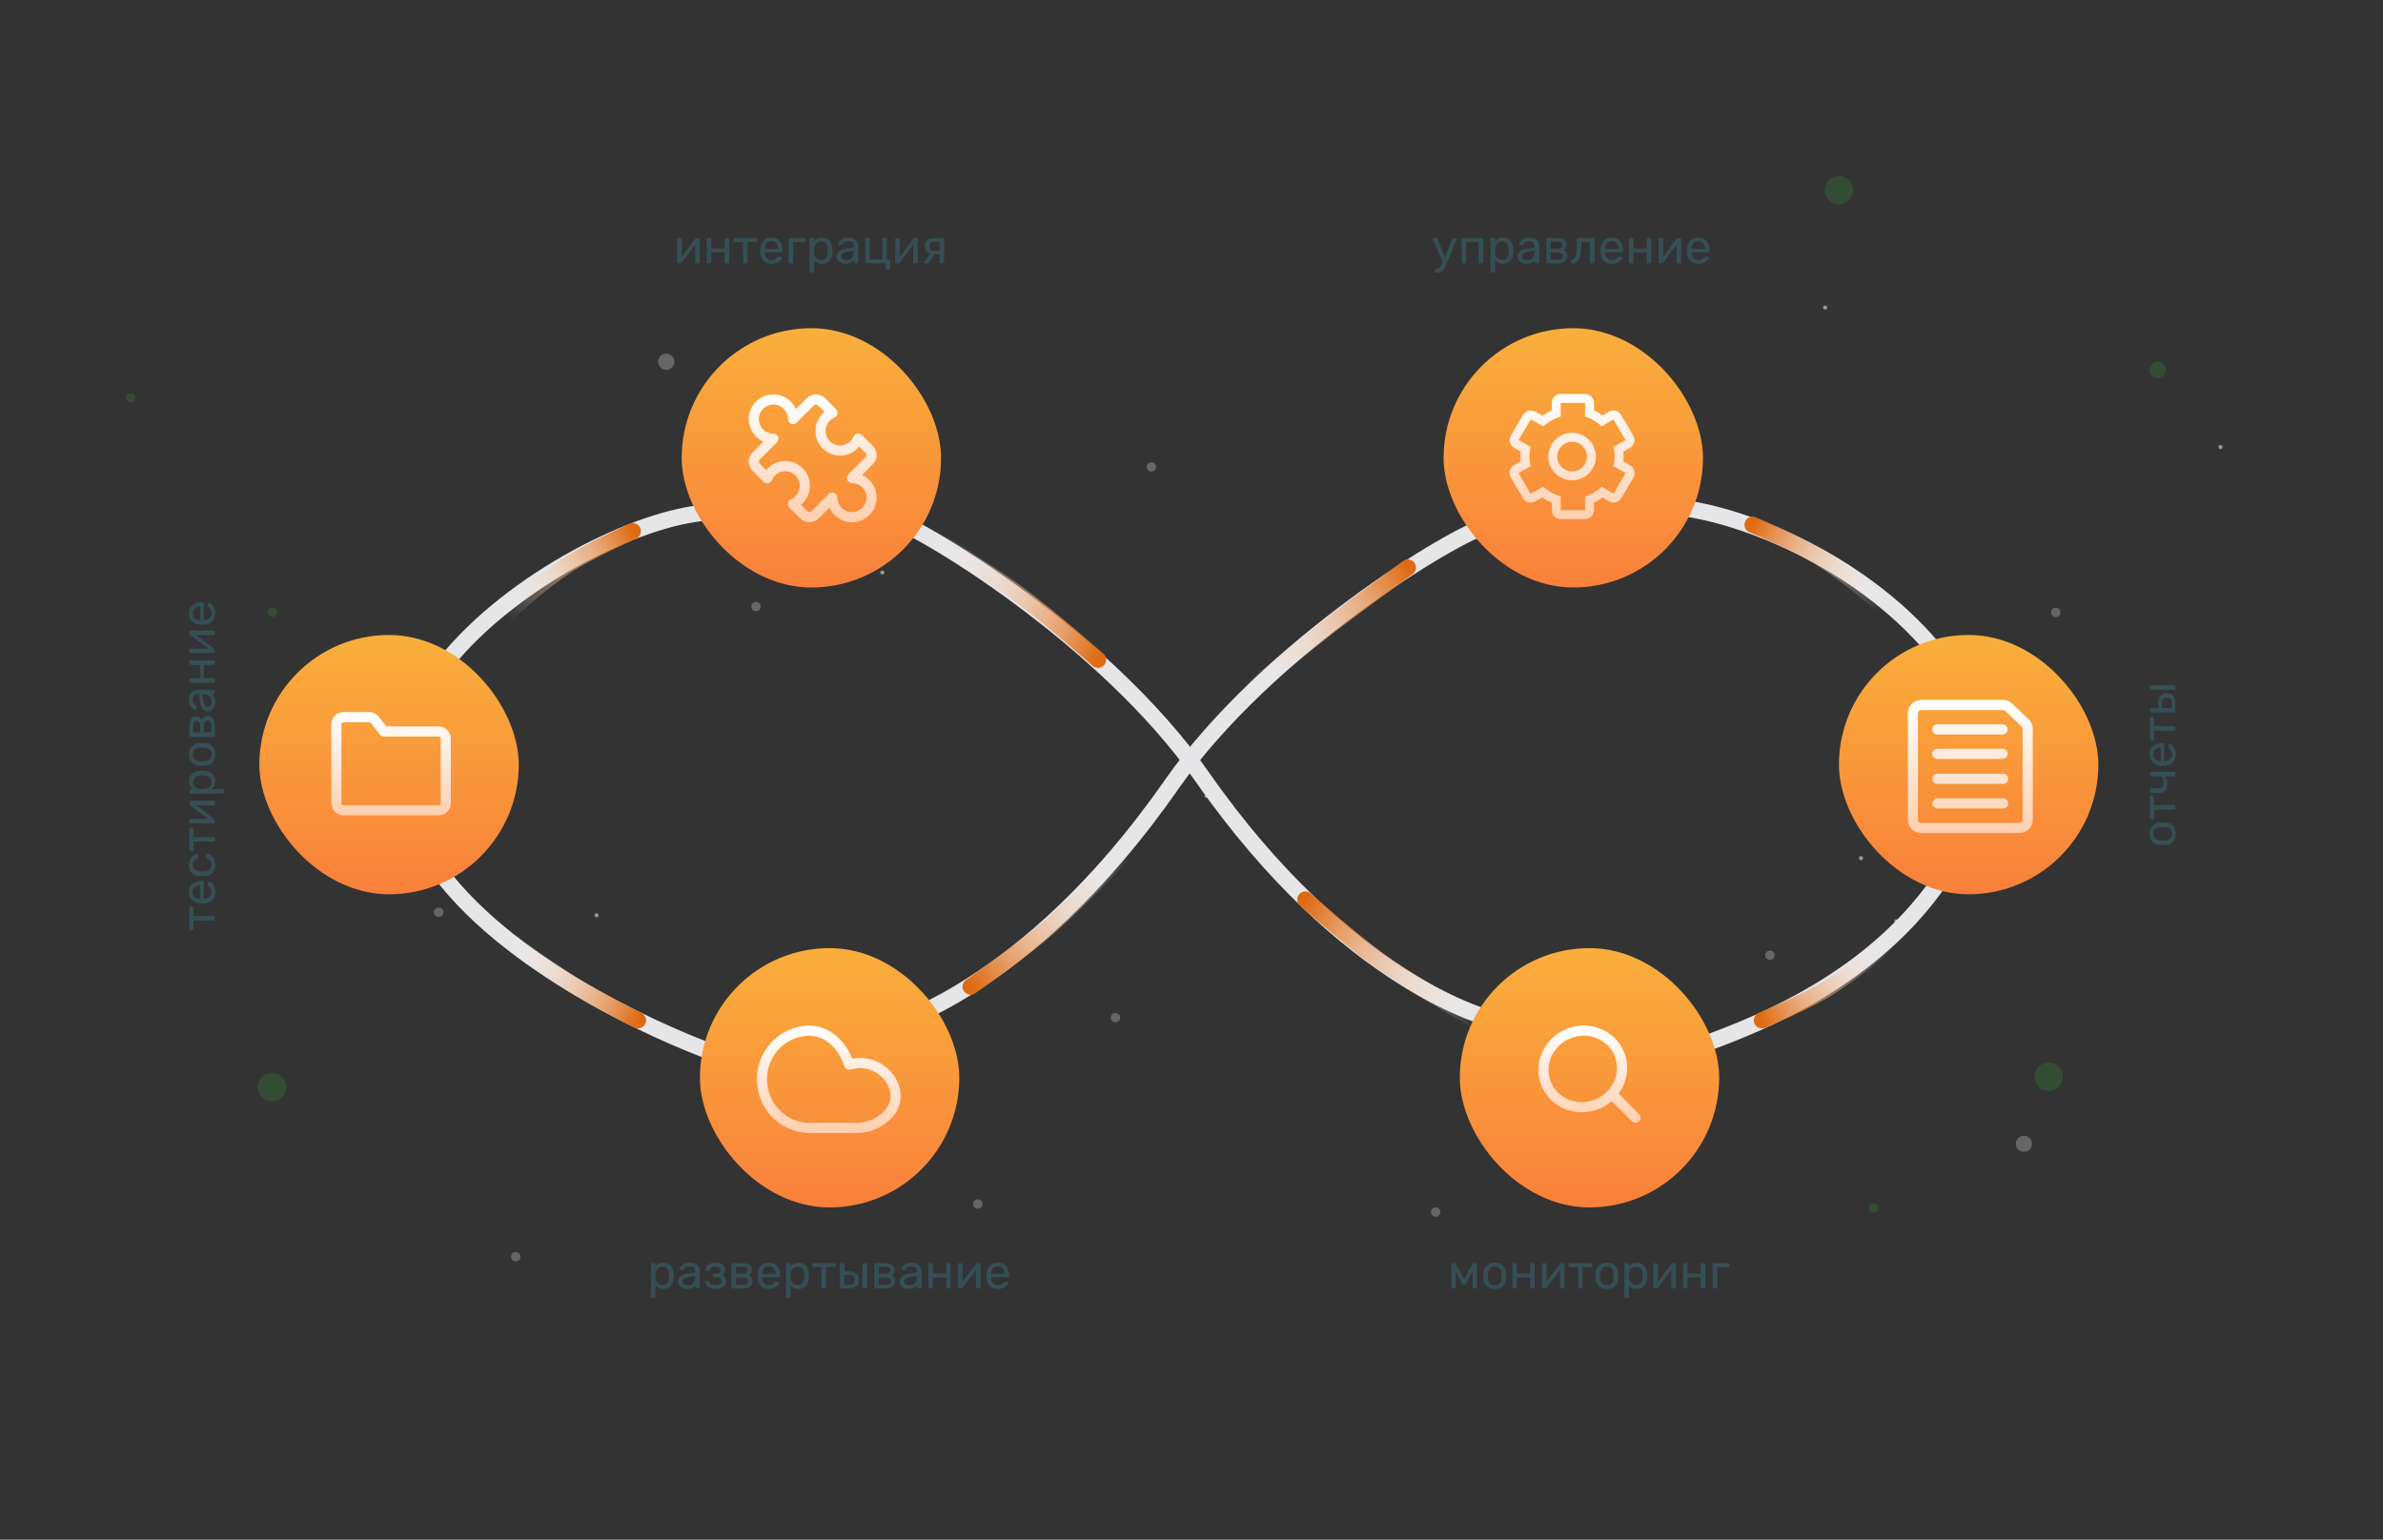 <?xml version="1.0" encoding="UTF-8"?> <svg xmlns="http://www.w3.org/2000/svg" width="588" height="380" viewBox="0 0 588 380" fill="none"><rect x="0" y="0" width="588" height="380" fill="#333333" stroke="none"/><g opacity="0.5"><circle opacity="0.5" cx="499.397" cy="282.295" r="2" transform="rotate(180 499.397 282.295)" fill="white"></circle><circle opacity="0.5" cx="505.5" cy="265.75" r="3.5" transform="rotate(180 505.5 265.75)" fill="#339A37"></circle><circle opacity="0.5" cx="436.733" cy="235.765" r="1.148" transform="rotate(180 436.733 235.765)" fill="white"></circle><circle opacity="0.5" cx="507.25" cy="151.147" r="1.148" transform="rotate(180 507.25 151.147)" fill="white"></circle><circle opacity="0.5" cx="532.397" cy="91.295" r="2" transform="rotate(180 532.397 91.295)" fill="#339A37"></circle><circle opacity="0.5" cx="453.749" cy="46.94" r="3.5" transform="rotate(180 453.749 46.94)" fill="#339A37"></circle><circle opacity="0.5" cx="284.096" cy="115.262" r="1.148" transform="rotate(180 284.096 115.262)" fill="white"></circle><circle opacity="0.5" cx="164.397" cy="89.295" r="2" transform="rotate(180 164.397 89.295)" fill="white"></circle><circle opacity="0.5" cx="67.25" cy="151.147" r="1.148" transform="rotate(180 67.25 151.147)" fill="#339A37"></circle><circle opacity="0.5" cx="32.25" cy="98.147" r="1.148" transform="rotate(180 32.25 98.147)" fill="#339A37"></circle><circle opacity="0.5" cx="67.103" cy="268.295" r="3.5" transform="rotate(180 67.103 268.295)" fill="#339A37"></circle><circle opacity="0.5" cx="416.897" cy="264.795" r="3.5" transform="rotate(180 416.897 264.795)" fill="#339A37"></circle><circle opacity="0.5" cx="275.25" cy="251.147" r="1.148" transform="rotate(180 275.25 251.147)" fill="white"></circle><circle opacity="0.5" cx="354.25" cy="299.147" r="1.148" transform="rotate(180 354.25 299.147)" fill="white"></circle><circle opacity="0.5" cx="127.25" cy="310.147" r="1.148" transform="rotate(180 127.25 310.147)" fill="white"></circle><circle opacity="0.5" cx="462.25" cy="298.147" r="1.148" transform="rotate(180 462.25 298.147)" fill="#339A37"></circle><circle opacity="0.5" cx="241.25" cy="297.147" r="1.148" transform="rotate(180 241.25 297.147)" fill="white"></circle><circle opacity="0.5" cx="206.055" cy="252.979" r="1.148" transform="rotate(180 206.055 252.979)" fill="white"></circle><circle opacity="0.5" cx="108.25" cy="225.147" r="1.148" transform="rotate(180 108.25 225.147)" fill="white"></circle><circle opacity="0.5" cx="186.545" cy="149.691" r="1.148" transform="rotate(180 186.545 149.691)" fill="white"></circle><circle cx="217.709" cy="141.292" r="0.5" fill="white"></circle><circle cx="147.192" cy="225.909" r="0.5" fill="white"></circle><circle cx="370.347" cy="261.795" r="0.5" fill="white"></circle><circle cx="379.192" cy="125.909" r="0.5" fill="white"></circle><circle cx="467.897" cy="227.365" r="0.5" fill="white"></circle><circle cx="0.5" cy="0.5" r="0.5" transform="matrix(1 0 0 -1 297.209 196.912)" fill="white"></circle><circle cx="0.5" cy="0.5" r="0.5" transform="matrix(1 0 0 -1 226.692 112.295)" fill="white"></circle><circle cx="0.5" cy="0.5" r="0.5" transform="matrix(1 0 0 -1 449.847 76.409)" fill="white"></circle><circle cx="0.5" cy="0.5" r="0.5" transform="matrix(1 0 0 -1 458.692 212.295)" fill="white"></circle><circle cx="0.5" cy="0.5" r="0.5" transform="matrix(1 0 0 -1 547.397 110.839)" fill="white"></circle></g><path d="M174.53 126.508C157.618 127.578 126.5 143 110 163.5" stroke="#E6E6E8" stroke-width="4"></path><path d="M124.973 151.765C124.973 151.765 130.538 145.905 139.41 139.861C145.016 136.041 156.135 131.107 156.135 131.107" stroke="url(#paint0_linear_4034_6698)" stroke-width="4" stroke-linecap="round"></path><path d="M411.5 125C428.412 126.07 458.5 138 477 160" stroke="#E6E6E8" stroke-width="4"></path><path d="M464.125 149.365C464.125 149.365 458.41 143.65 449.387 137.835C443.685 134.161 432.443 129.513 432.443 129.513" stroke="url(#paint1_linear_4034_6698)" stroke-width="4" stroke-linecap="round"></path><path d="M176.5 260C161.545 254.607 121 236.5 105 210" stroke="#E6E6E8" stroke-width="4"></path><path d="M125.735 231.951C125.735 231.951 131.476 236.686 140.5 242.5C146.202 246.175 157.417 251.803 157.417 251.803" stroke="url(#paint2_linear_4034_6698)" stroke-width="4" stroke-linecap="round"></path><path d="M420.346 257.734C435.301 252.34 461.624 241.47 478.126 218.127" stroke="#E6E6E8" stroke-width="4"></path><path d="M466.421 231.959C466.421 231.959 460.707 237.674 451.683 243.489C445.982 247.163 434.74 251.811 434.74 251.811" stroke="url(#paint3_linear_4034_6698)" stroke-width="4" stroke-linecap="round"></path><path d="M218.312 127.47C226.252 129.221 272.796 157.514 296.427 191.439C332.465 243.177 368.137 251.514 368.137 251.514" stroke="#E6E6E8" stroke-width="4"></path><path d="M230.516 132.883C230.516 132.883 243.712 140.981 251.744 146.957C259.5 152.727 270.937 162.84 270.937 162.84" stroke="url(#paint4_linear_4034_6698)" stroke-width="4" stroke-linecap="round"></path><path d="M365.286 252.505C365.286 252.505 350.721 244.158 342.702 238.729C334.55 233.209 322.103 222 322.103 222" stroke="url(#paint5_linear_4034_6698)" stroke-width="4" stroke-linecap="round"></path><path d="M367.137 129.749C359.197 131.5 312.654 159.793 289.023 193.719C252.984 245.456 217.312 253.793 217.312 253.793" stroke="#E6E6E8" stroke-width="4"></path><path d="M307.734 170.963C307.734 170.963 320.102 160.628 328 154.5C335.625 148.583 347.384 140.08 347.384 140.08" stroke="url(#paint6_linear_4034_6698)" stroke-width="4" stroke-linecap="round"></path><path d="M277.91 210C277.91 210 266.96 221.57 259.427 228.268C252.154 234.735 239.5 243.5 239.5 243.5" stroke="url(#paint7_linear_4034_6698)" stroke-width="4" stroke-linecap="round"></path><path opacity="0.6" d="M53 226.916C53 226.996 52.976 227.064 52.928 227.12C52.872 227.168 52.804 227.192 52.724 227.192L47.72 227.192L47.72 229.28C47.72 229.36 47.696 229.428 47.648 229.484C47.592 229.532 47.524 229.556 47.444 229.556L47.036 229.556C46.956 229.556 46.892 229.532 46.844 229.484C46.788 229.428 46.76 229.36 46.76 229.28L46.76 224C46.76 223.92 46.788 223.856 46.844 223.808C46.892 223.752 46.956 223.724 47.036 223.724L47.444 223.724C47.524 223.724 47.592 223.752 47.648 223.808C47.696 223.856 47.72 223.92 47.72 224L47.72 226.088L52.724 226.088C52.804 226.088 52.872 226.112 52.928 226.16C52.976 226.208 53 226.276 53 226.364L53 226.916ZM53.12 220.199C53.12 221.023 52.868 221.679 52.364 222.167C51.852 222.655 51.156 222.923 50.276 222.971C50.172 222.979 50.04 222.983 49.88 222.983C49.712 222.983 49.576 222.979 49.472 222.971C48.904 222.939 48.408 222.807 47.984 222.575C47.552 222.343 47.22 222.027 46.988 221.627C46.756 221.219 46.64 220.743 46.64 220.199C46.64 219.591 46.768 219.083 47.024 218.675C47.28 218.259 47.644 217.943 48.116 217.727C48.588 217.511 49.14 217.403 49.772 217.403L49.976 217.403C50.064 217.403 50.132 217.431 50.18 217.487C50.228 217.535 50.252 217.599 50.252 217.679L50.252 221.831C50.26 221.831 50.276 221.831 50.3 221.831C50.324 221.831 50.344 221.831 50.36 221.831C50.688 221.815 50.996 221.743 51.284 221.615C51.564 221.487 51.792 221.303 51.968 221.063C52.144 220.823 52.232 220.535 52.232 220.199C52.232 219.911 52.188 219.671 52.1 219.479C52.012 219.287 51.916 219.131 51.812 219.011C51.7 218.891 51.616 218.811 51.56 218.771C51.456 218.699 51.396 218.643 51.38 218.603C51.356 218.563 51.344 218.499 51.344 218.411L51.344 217.835C51.344 217.755 51.368 217.691 51.416 217.643C51.456 217.587 51.516 217.563 51.596 217.571C51.716 217.579 51.864 217.643 52.04 217.763C52.208 217.883 52.376 218.055 52.544 218.279C52.712 218.503 52.852 218.775 52.964 219.095C53.068 219.415 53.12 219.783 53.12 220.199ZM49.424 221.831L49.424 218.543L49.388 218.543C49.028 218.543 48.708 218.611 48.428 218.747C48.148 218.875 47.928 219.063 47.768 219.311C47.6 219.559 47.516 219.855 47.516 220.199C47.516 220.543 47.6 220.839 47.768 221.087C47.928 221.327 48.148 221.511 48.428 221.639C48.708 221.767 49.028 221.831 49.388 221.831L49.424 221.831ZM53.12 213.448C53.12 214.016 53.012 214.508 52.796 214.924C52.572 215.332 52.256 215.648 51.848 215.872C51.432 216.096 50.936 216.216 50.36 216.232C50.24 216.24 50.08 216.244 49.88 216.244C49.68 216.244 49.52 216.24 49.4 216.232C48.824 216.216 48.332 216.096 47.924 215.872C47.508 215.648 47.192 215.332 46.976 214.924C46.752 214.508 46.64 214.016 46.64 213.448C46.64 212.984 46.704 212.588 46.832 212.26C46.96 211.924 47.124 211.648 47.324 211.432C47.524 211.216 47.74 211.056 47.972 210.952C48.204 210.84 48.424 210.78 48.632 210.772C48.712 210.764 48.776 210.788 48.824 210.844C48.872 210.9 48.896 210.968 48.896 211.048L48.896 211.624C48.896 211.704 48.88 211.764 48.848 211.804C48.808 211.844 48.744 211.884 48.656 211.924C48.264 212.068 47.988 212.264 47.828 212.512C47.668 212.76 47.588 213.068 47.588 213.436C47.588 213.916 47.736 214.308 48.032 214.612C48.328 214.908 48.804 215.068 49.46 215.092C49.748 215.1 50.028 215.1 50.3 215.092C50.964 215.068 51.444 214.908 51.74 214.612C52.028 214.308 52.172 213.916 52.172 213.436C52.172 213.068 52.092 212.76 51.932 212.512C51.772 212.264 51.496 212.068 51.104 211.924C51.016 211.884 50.956 211.844 50.924 211.804C50.884 211.764 50.864 211.704 50.864 211.624L50.864 211.048C50.864 210.968 50.888 210.9 50.936 210.844C50.984 210.788 51.048 210.764 51.128 210.772C51.296 210.78 51.468 210.816 51.644 210.88C51.82 210.944 52 211.048 52.184 211.192C52.36 211.328 52.52 211.5 52.664 211.708C52.8 211.916 52.912 212.168 53 212.464C53.08 212.752 53.12 213.08 53.12 213.448ZM53 207.439C53 207.519 52.976 207.587 52.928 207.643C52.872 207.691 52.804 207.715 52.724 207.715L47.72 207.715L47.72 209.803C47.72 209.883 47.696 209.951 47.648 210.007C47.592 210.055 47.524 210.079 47.444 210.079L47.036 210.079C46.956 210.079 46.892 210.055 46.844 210.007C46.788 209.951 46.76 209.883 46.76 209.803L46.76 204.523C46.76 204.443 46.788 204.379 46.844 204.331C46.892 204.275 46.956 204.247 47.036 204.247L47.444 204.247C47.524 204.247 47.592 204.275 47.648 204.331C47.696 204.379 47.72 204.443 47.72 204.523L47.72 206.611L52.724 206.611C52.804 206.611 52.872 206.635 52.928 206.683C52.976 206.731 53 206.799 53 206.887L53 207.439ZM53 202.943C53 203.015 52.976 203.079 52.928 203.135C52.872 203.183 52.812 203.207 52.748 203.207L47.036 203.207C46.956 203.207 46.892 203.183 46.844 203.135C46.788 203.079 46.76 203.011 46.76 202.931L46.76 202.355C46.76 202.275 46.788 202.211 46.844 202.163C46.892 202.115 46.956 202.091 47.036 202.091L52.124 202.091L51.8 202.403L46.94 198.767C46.892 198.727 46.852 198.683 46.82 198.635C46.78 198.587 46.76 198.527 46.76 198.455L46.76 197.903C46.76 197.839 46.784 197.783 46.832 197.735C46.88 197.679 46.936 197.651 47 197.651L52.724 197.651C52.804 197.651 52.872 197.679 52.928 197.735C52.976 197.783 53 197.847 53 197.927L53 198.491C53 198.579 52.976 198.647 52.928 198.695C52.872 198.743 52.804 198.767 52.724 198.767L47.936 198.767L47.924 198.431L52.82 202.091C52.86 202.123 52.9 202.163 52.94 202.211C52.98 202.259 53 202.323 53 202.403L53 202.943ZM55.28 195.606C55.28 195.686 55.252 195.754 55.196 195.81C55.148 195.858 55.084 195.882 55.004 195.882L47.036 195.882C46.956 195.882 46.892 195.858 46.844 195.81C46.788 195.754 46.76 195.686 46.76 195.606L46.76 195.054C46.76 194.974 46.788 194.91 46.844 194.862C46.892 194.806 46.956 194.778 47.036 194.778L47.564 194.778C47.3 194.586 47.08 194.33 46.904 194.01C46.728 193.69 46.64 193.29 46.64 192.81C46.64 192.362 46.716 191.982 46.868 191.67C47.02 191.35 47.228 191.09 47.492 190.89C47.756 190.682 48.056 190.526 48.392 190.422C48.728 190.318 49.088 190.262 49.472 190.254C49.6 190.246 49.736 190.242 49.88 190.242C50.024 190.242 50.16 190.246 50.288 190.254C50.664 190.262 51.024 190.318 51.368 190.422C51.704 190.526 52.004 190.682 52.268 190.89C52.524 191.09 52.732 191.35 52.892 191.67C53.044 191.982 53.12 192.362 53.12 192.81C53.12 193.274 53.036 193.666 52.868 193.986C52.692 194.298 52.476 194.554 52.22 194.754L55.004 194.754C55.084 194.754 55.148 194.778 55.196 194.826C55.252 194.874 55.28 194.942 55.28 195.03L55.28 195.606ZM52.148 193.062C52.148 192.646 52.06 192.322 51.884 192.09C51.7 191.85 51.464 191.678 51.176 191.574C50.88 191.47 50.564 191.41 50.228 191.394C49.996 191.386 49.764 191.386 49.532 191.394C49.196 191.41 48.884 191.47 48.596 191.574C48.3 191.678 48.064 191.85 47.888 192.09C47.704 192.322 47.612 192.646 47.612 193.062C47.612 193.454 47.704 193.774 47.888 194.022C48.072 194.262 48.308 194.442 48.596 194.562C48.876 194.674 49.164 194.738 49.46 194.754C49.588 194.762 49.74 194.766 49.916 194.766C50.092 194.766 50.248 194.762 50.384 194.754C50.664 194.746 50.94 194.682 51.212 194.562C51.484 194.434 51.708 194.246 51.884 193.998C52.06 193.75 52.148 193.438 52.148 193.062ZM53.12 186.19C53.12 186.798 53.004 187.306 52.772 187.714C52.54 188.122 52.22 188.434 51.812 188.65C51.396 188.866 50.924 188.986 50.396 189.01C50.26 189.018 50.088 189.022 49.88 189.022C49.664 189.022 49.492 189.018 49.364 189.01C48.828 188.986 48.356 188.866 47.948 188.65C47.54 188.426 47.22 188.11 46.988 187.702C46.756 187.294 46.64 186.79 46.64 186.19C46.64 185.59 46.756 185.086 46.988 184.678C47.22 184.27 47.54 183.958 47.948 183.742C48.356 183.518 48.828 183.394 49.364 183.37C49.492 183.362 49.664 183.358 49.88 183.358C50.088 183.358 50.26 183.362 50.396 183.37C50.924 183.394 51.396 183.514 51.812 183.73C52.22 183.946 52.54 184.258 52.772 184.666C53.004 185.074 53.12 185.582 53.12 186.19ZM52.196 186.19C52.196 185.694 52.04 185.298 51.728 185.002C51.408 184.706 50.944 184.546 50.336 184.522C50.216 184.514 50.064 184.51 49.88 184.51C49.696 184.51 49.544 184.514 49.424 184.522C48.816 184.546 48.356 184.706 48.044 185.002C47.724 185.298 47.564 185.694 47.564 186.19C47.564 186.686 47.724 187.086 48.044 187.39C48.356 187.686 48.816 187.842 49.424 187.858C49.544 187.866 49.696 187.87 49.88 187.87C50.064 187.87 50.216 187.866 50.336 187.858C50.944 187.842 51.408 187.686 51.728 187.39C52.04 187.086 52.196 186.686 52.196 186.19ZM53 181.579C53 181.659 52.976 181.727 52.928 181.783C52.872 181.831 52.804 181.855 52.724 181.855L47.036 181.855C46.956 181.855 46.892 181.831 46.844 181.783C46.788 181.727 46.76 181.659 46.76 181.579L46.76 179.083C46.76 178.331 46.912 177.767 47.216 177.391C47.52 177.007 47.928 176.815 48.44 176.815C48.8 176.815 49.072 176.883 49.256 177.019C49.44 177.155 49.596 177.347 49.724 177.595C49.852 177.291 50.06 177.063 50.348 176.911C50.628 176.751 50.92 176.671 51.224 176.671C51.8 176.671 52.24 176.875 52.544 177.283C52.848 177.691 53 178.259 53 178.987L53 181.579ZM52.124 180.751L52.124 179.083C52.124 178.699 52.052 178.391 51.908 178.159C51.756 177.919 51.528 177.799 51.224 177.799C50.904 177.799 50.672 177.907 50.528 178.123C50.376 178.339 50.3 178.659 50.3 179.083L50.3 180.751L52.124 180.751ZM49.412 180.751L49.412 179.155C49.412 178.771 49.328 178.467 49.16 178.243C48.992 178.011 48.756 177.895 48.452 177.895C48.14 177.895 47.928 178.011 47.816 178.243C47.696 178.467 47.636 178.771 47.636 179.155L47.636 180.751L49.412 180.751ZM53.12 173.389C53.12 173.789 53.04 174.153 52.88 174.481C52.72 174.809 52.504 175.073 52.232 175.273C51.96 175.473 51.652 175.573 51.308 175.573C50.756 175.573 50.316 175.349 49.988 174.901C49.66 174.453 49.444 173.869 49.34 173.149L49.088 171.361L48.74 171.361C48.356 171.361 48.056 171.473 47.84 171.697C47.624 171.913 47.516 172.269 47.516 172.765C47.516 173.125 47.588 173.417 47.732 173.641C47.876 173.857 48.06 174.009 48.284 174.097C48.404 174.145 48.464 174.229 48.464 174.349L48.464 174.889C48.464 174.977 48.44 175.045 48.392 175.093C48.336 175.133 48.272 175.153 48.2 175.153C48.08 175.153 47.932 175.109 47.756 175.021C47.58 174.925 47.408 174.781 47.24 174.589C47.072 174.397 46.932 174.153 46.82 173.857C46.7 173.553 46.64 173.185 46.64 172.753C46.64 172.273 46.704 171.869 46.832 171.541C46.952 171.213 47.116 170.957 47.324 170.773C47.532 170.581 47.768 170.445 48.032 170.365C48.296 170.277 48.564 170.233 48.836 170.233L52.724 170.233C52.804 170.233 52.872 170.261 52.928 170.317C52.976 170.365 53 170.429 53 170.509L53 171.061C53 171.149 52.976 171.217 52.928 171.265C52.872 171.313 52.804 171.337 52.724 171.337L52.208 171.337C52.352 171.441 52.496 171.581 52.64 171.757C52.776 171.933 52.892 172.153 52.988 172.417C53.076 172.681 53.12 173.005 53.12 173.389ZM52.22 173.137C52.22 172.809 52.152 172.509 52.016 172.237C51.872 171.965 51.652 171.753 51.356 171.601C51.06 171.441 50.688 171.361 50.24 171.361L49.904 171.361L50.108 172.753C50.188 173.321 50.324 173.749 50.516 174.037C50.7 174.325 50.936 174.469 51.224 174.469C51.448 174.469 51.636 174.405 51.788 174.277C51.932 174.141 52.04 173.973 52.112 173.773C52.184 173.565 52.22 173.353 52.22 173.137ZM53 168.232C53 168.312 52.976 168.38 52.928 168.436C52.872 168.484 52.804 168.508 52.724 168.508L47.036 168.508C46.956 168.508 46.892 168.484 46.844 168.436C46.788 168.38 46.76 168.312 46.76 168.232L46.76 167.656C46.76 167.576 46.788 167.512 46.844 167.464C46.892 167.416 46.956 167.392 47.036 167.392L49.34 167.392L49.34 164.116L47.036 164.116C46.956 164.116 46.892 164.092 46.844 164.044C46.788 163.988 46.76 163.92 46.76 163.84L46.76 163.276C46.76 163.196 46.788 163.132 46.844 163.084C46.892 163.028 46.956 163 47.036 163L52.724 163C52.804 163 52.872 163.028 52.928 163.084C52.976 163.132 53 163.196 53 163.276L53 163.84C53 163.92 52.976 163.988 52.928 164.044C52.872 164.092 52.804 164.116 52.724 164.116L50.3 164.116L50.3 167.392L52.724 167.392C52.804 167.392 52.872 167.416 52.928 167.464C52.976 167.512 53 167.576 53 167.656L53 168.232ZM53 160.931C53 161.003 52.976 161.067 52.928 161.123C52.872 161.171 52.812 161.195 52.748 161.195L47.036 161.195C46.956 161.195 46.892 161.171 46.844 161.123C46.788 161.067 46.76 160.999 46.76 160.919L46.76 160.343C46.76 160.263 46.788 160.199 46.844 160.151C46.892 160.103 46.956 160.079 47.036 160.079L52.124 160.079L51.8 160.391L46.94 156.755C46.892 156.715 46.852 156.671 46.82 156.623C46.78 156.575 46.76 156.515 46.76 156.443L46.76 155.891C46.76 155.827 46.784 155.771 46.832 155.723C46.88 155.667 46.936 155.639 47 155.639L52.724 155.639C52.804 155.639 52.872 155.667 52.928 155.723C52.976 155.771 53 155.835 53 155.915L53 156.479C53 156.567 52.976 156.635 52.928 156.683C52.872 156.731 52.804 156.755 52.724 156.755L47.936 156.755L47.924 156.419L52.82 160.079C52.86 160.111 52.9 160.151 52.94 160.199C52.98 160.247 53 160.311 53 160.391L53 160.931ZM53.12 151.399C53.12 152.223 52.868 152.879 52.364 153.367C51.852 153.855 51.156 154.123 50.276 154.171C50.172 154.179 50.04 154.183 49.88 154.183C49.712 154.183 49.576 154.179 49.472 154.171C48.904 154.139 48.408 154.007 47.984 153.775C47.552 153.543 47.22 153.227 46.988 152.827C46.756 152.419 46.64 151.943 46.64 151.399C46.64 150.791 46.768 150.283 47.024 149.875C47.28 149.459 47.644 149.143 48.116 148.927C48.588 148.711 49.14 148.603 49.772 148.603L49.976 148.603C50.064 148.603 50.132 148.631 50.18 148.687C50.228 148.735 50.252 148.799 50.252 148.879L50.252 153.031C50.26 153.031 50.276 153.031 50.3 153.031C50.324 153.031 50.344 153.031 50.36 153.031C50.688 153.015 50.996 152.943 51.284 152.815C51.564 152.687 51.792 152.503 51.968 152.263C52.144 152.023 52.232 151.735 52.232 151.399C52.232 151.111 52.188 150.871 52.1 150.679C52.012 150.487 51.916 150.331 51.812 150.211C51.7 150.091 51.616 150.011 51.56 149.971C51.456 149.899 51.396 149.843 51.38 149.803C51.356 149.763 51.344 149.699 51.344 149.611L51.344 149.035C51.344 148.955 51.368 148.891 51.416 148.843C51.456 148.787 51.516 148.763 51.596 148.771C51.716 148.779 51.864 148.843 52.04 148.963C52.208 149.083 52.376 149.255 52.544 149.479C52.712 149.703 52.852 149.975 52.964 150.295C53.068 150.615 53.12 150.983 53.12 151.399ZM49.424 153.031L49.424 149.743L49.388 149.743C49.028 149.743 48.708 149.811 48.428 149.947C48.148 150.075 47.928 150.263 47.768 150.511C47.6 150.759 47.516 151.055 47.516 151.399C47.516 151.743 47.6 152.039 47.768 152.287C47.928 152.527 48.148 152.711 48.428 152.839C48.708 152.967 49.028 153.031 49.388 153.031L49.424 153.031Z" fill="#39636D"></path><rect x="64" y="156.712" width="64" height="64" rx="32" fill="url(#paint8_linear_4034_6698)"></rect><path fill-rule="evenodd" clip-rule="evenodd" d="M81.75 178.769C81.75 177.082 83.136 175.75 84.8 175.75H91.1C92.051 175.75 92.954 176.19 93.534 176.949L95.319 179.288H108.2C109.864 179.288 111.25 180.62 111.25 182.308V198.231C111.25 199.918 109.864 201.25 108.2 201.25H84.8C83.136 201.25 81.75 199.918 81.75 198.231V178.769ZM84.8 178.25C84.476 178.25 84.25 178.503 84.25 178.769V198.231C84.25 198.497 84.476 198.75 84.8 198.75H108.2C108.524 198.75 108.75 198.497 108.75 198.231V182.308C108.75 182.041 108.524 181.788 108.2 181.788H94.7C94.31 181.788 93.943 181.607 93.706 181.297L91.546 178.466C91.446 178.334 91.282 178.25 91.1 178.25H84.8Z" fill="url(#paint9_linear_4034_6698)"></path><rect x="453.756" y="156.712" width="64" height="64" rx="32" fill="url(#paint10_linear_4034_6698)"></rect><path fill-rule="evenodd" clip-rule="evenodd" d="M474.024 175.25C473.596 175.25 473.25 175.596 473.25 176.024V202.333C473.25 202.761 473.596 203.107 474.024 203.107H498.31C498.737 203.107 499.083 202.761 499.083 202.333V179.914V179.914C499.083 179.706 499 179.507 498.852 179.362L494.809 175.478L494.801 175.47L494.801 175.47C494.657 175.329 494.463 175.25 494.261 175.25H474.024ZM470.75 176.024C470.75 174.216 472.216 172.75 474.024 172.75H494.262H494.263C495.115 172.751 495.933 173.084 496.544 173.678L500.588 177.563L500.595 177.569L500.595 177.569C501.227 178.186 501.583 179.031 501.583 179.913V179.914V202.333C501.583 204.141 500.118 205.607 498.31 205.607H474.024C472.216 205.607 470.75 204.141 470.75 202.333V176.024ZM476.779 186.058C476.779 185.367 477.338 184.808 478.029 184.808H494.105C494.796 184.808 495.355 185.367 495.355 186.058C495.355 186.748 494.796 187.308 494.105 187.308H478.029C477.338 187.308 476.779 186.748 476.779 186.058ZM478.029 178.779C477.338 178.779 476.779 179.339 476.779 180.029C476.779 180.719 477.338 181.279 478.029 181.279H494.105C494.796 181.279 495.355 180.719 495.355 180.029C495.355 179.339 494.796 178.779 494.105 178.779H478.029ZM476.821 192.214C476.821 191.524 477.381 190.964 478.071 190.964H494.262C494.952 190.964 495.512 191.524 495.512 192.214C495.512 192.905 494.952 193.464 494.262 193.464H478.071C477.381 193.464 476.821 192.905 476.821 192.214ZM478.071 197.036C477.381 197.036 476.821 197.595 476.821 198.286C476.821 198.976 477.381 199.536 478.071 199.536H494.262C494.952 199.536 495.512 198.976 495.512 198.286C495.512 197.595 494.952 197.036 494.262 197.036H478.071Z" fill="url(#paint11_linear_4034_6698)"></path><path opacity="0.6" d="M536.876 205.768C536.876 206.376 536.76 206.884 536.528 207.292C536.296 207.7 535.976 208.012 535.568 208.228C535.152 208.444 534.68 208.564 534.152 208.588C534.016 208.596 533.844 208.6 533.636 208.6C533.42 208.6 533.248 208.596 533.12 208.588C532.584 208.564 532.112 208.444 531.704 208.228C531.296 208.004 530.976 207.688 530.744 207.28C530.512 206.872 530.396 206.368 530.396 205.768C530.396 205.168 530.512 204.664 530.744 204.256C530.976 203.848 531.296 203.536 531.704 203.32C532.112 203.096 532.584 202.972 533.12 202.948C533.248 202.94 533.42 202.936 533.636 202.936C533.844 202.936 534.016 202.94 534.152 202.948C534.68 202.972 535.152 203.092 535.568 203.308C535.976 203.524 536.296 203.836 536.528 204.244C536.76 204.652 536.876 205.16 536.876 205.768ZM535.952 205.768C535.952 205.272 535.796 204.876 535.484 204.58C535.164 204.284 534.7 204.124 534.092 204.1C533.972 204.092 533.82 204.088 533.636 204.088C533.452 204.088 533.3 204.092 533.18 204.1C532.572 204.124 532.112 204.284 531.8 204.58C531.48 204.876 531.32 205.272 531.32 205.768C531.32 206.264 531.48 206.664 531.8 206.968C532.112 207.264 532.572 207.42 533.18 207.436C533.3 207.444 533.452 207.448 533.636 207.448C533.82 207.448 533.972 207.444 534.092 207.436C534.7 207.42 535.164 207.264 535.484 206.968C535.796 206.664 535.952 206.264 535.952 205.768ZM536.756 199.525C536.756 199.605 536.732 199.673 536.684 199.729C536.628 199.777 536.56 199.801 536.48 199.801L531.476 199.801L531.476 201.889C531.476 201.969 531.452 202.037 531.404 202.093C531.348 202.141 531.28 202.165 531.2 202.165L530.792 202.165C530.712 202.165 530.648 202.141 530.6 202.093C530.544 202.037 530.516 201.969 530.516 201.889L530.516 196.609C530.516 196.529 530.544 196.465 530.6 196.417C530.648 196.361 530.712 196.333 530.792 196.333L531.2 196.333C531.28 196.333 531.348 196.361 531.404 196.417C531.452 196.465 531.476 196.529 531.476 196.609L531.476 198.697L536.48 198.697C536.56 198.697 536.628 198.721 536.684 198.769C536.732 198.817 536.756 198.885 536.756 198.973L536.756 199.525ZM536.756 191.357C536.756 191.445 536.732 191.513 536.684 191.561C536.628 191.609 536.56 191.633 536.48 191.633L534.224 191.633C534.424 191.849 534.572 192.113 534.668 192.425C534.756 192.729 534.8 193.077 534.8 193.469C534.8 194.173 534.644 194.721 534.332 195.113C534.02 195.497 533.516 195.689 532.82 195.689L530.792 195.689C530.712 195.689 530.648 195.665 530.6 195.617C530.544 195.561 530.516 195.493 530.516 195.413L530.516 194.825C530.516 194.745 530.544 194.681 530.6 194.633C530.648 194.577 530.712 194.549 530.792 194.549L532.748 194.549C533.108 194.549 533.372 194.445 533.54 194.237C533.708 194.021 533.792 193.693 533.792 193.253C533.792 192.765 533.732 192.373 533.612 192.077C533.484 191.781 533.26 191.633 532.94 191.633L530.792 191.633C530.712 191.633 530.648 191.609 530.6 191.561C530.544 191.513 530.516 191.445 530.516 191.357L530.516 190.757C530.516 190.677 530.544 190.613 530.6 190.565C530.648 190.509 530.712 190.481 530.792 190.481L536.48 190.481C536.56 190.481 536.628 190.509 536.684 190.565C536.732 190.613 536.756 190.677 536.756 190.757L536.756 191.357ZM536.876 186.211C536.876 187.035 536.624 187.691 536.12 188.179C535.608 188.667 534.912 188.935 534.032 188.983C533.928 188.991 533.796 188.995 533.636 188.995C533.468 188.995 533.332 188.991 533.228 188.983C532.66 188.951 532.164 188.819 531.74 188.587C531.308 188.355 530.976 188.039 530.744 187.639C530.512 187.231 530.396 186.755 530.396 186.211C530.396 185.603 530.524 185.095 530.78 184.687C531.036 184.271 531.4 183.955 531.872 183.739C532.344 183.523 532.896 183.415 533.528 183.415L533.732 183.415C533.82 183.415 533.888 183.443 533.936 183.499C533.984 183.547 534.008 183.611 534.008 183.691L534.008 187.843C534.016 187.843 534.032 187.843 534.056 187.843C534.08 187.843 534.1 187.843 534.116 187.843C534.444 187.827 534.752 187.755 535.04 187.627C535.32 187.499 535.548 187.315 535.724 187.075C535.9 186.835 535.988 186.547 535.988 186.211C535.988 185.923 535.944 185.683 535.856 185.491C535.768 185.299 535.672 185.143 535.568 185.023C535.456 184.903 535.372 184.823 535.316 184.783C535.212 184.711 535.152 184.655 535.136 184.615C535.112 184.575 535.1 184.511 535.1 184.423L535.1 183.847C535.1 183.767 535.124 183.703 535.172 183.655C535.212 183.599 535.272 183.575 535.352 183.583C535.472 183.591 535.62 183.655 535.796 183.775C535.964 183.895 536.132 184.067 536.3 184.291C536.468 184.515 536.608 184.787 536.72 185.107C536.824 185.427 536.876 185.795 536.876 186.211ZM533.18 187.843L533.18 184.555L533.144 184.555C532.784 184.555 532.464 184.623 532.184 184.759C531.904 184.887 531.684 185.075 531.524 185.323C531.356 185.571 531.272 185.867 531.272 186.211C531.272 186.555 531.356 186.851 531.524 187.099C531.684 187.339 531.904 187.523 532.184 187.651C532.464 187.779 532.784 187.843 533.144 187.843L533.18 187.843ZM536.756 180.072C536.756 180.152 536.732 180.22 536.684 180.276C536.628 180.324 536.56 180.348 536.48 180.348L531.476 180.348L531.476 182.436C531.476 182.516 531.452 182.584 531.404 182.64C531.348 182.688 531.28 182.712 531.2 182.712L530.792 182.712C530.712 182.712 530.648 182.688 530.6 182.64C530.544 182.584 530.516 182.516 530.516 182.436L530.516 177.156C530.516 177.076 530.544 177.012 530.6 176.964C530.648 176.908 530.712 176.88 530.792 176.88L531.2 176.88C531.28 176.88 531.348 176.908 531.404 176.964C531.452 177.012 531.476 177.076 531.476 177.156L531.476 179.244L536.48 179.244C536.56 179.244 536.628 179.268 536.684 179.316C536.732 179.364 536.756 179.432 536.756 179.52L536.756 180.072ZM536.756 175.564C536.756 175.644 536.732 175.712 536.684 175.768C536.628 175.816 536.56 175.84 536.48 175.84L530.792 175.84C530.712 175.84 530.648 175.816 530.6 175.768C530.544 175.712 530.516 175.644 530.516 175.564L530.516 174.988C530.516 174.908 530.544 174.844 530.6 174.796C530.648 174.74 530.712 174.712 530.792 174.712L532.556 174.712L532.556 173.464C532.556 172.648 532.748 172.052 533.132 171.676C533.516 171.3 534.036 171.112 534.692 171.112C535.396 171.112 535.916 171.32 536.252 171.736C536.588 172.152 536.756 172.776 536.756 173.608L536.756 175.564ZM535.856 174.724L535.856 173.572C535.856 173.084 535.772 172.728 535.604 172.504C535.428 172.28 535.124 172.168 534.692 172.168C534.276 172.168 533.968 172.276 533.768 172.492C533.56 172.708 533.456 173.068 533.456 173.572L533.456 174.724L535.856 174.724ZM536.756 169.984C536.756 170.064 536.732 170.132 536.684 170.188C536.628 170.236 536.56 170.26 536.48 170.26L530.792 170.26C530.712 170.26 530.648 170.236 530.6 170.188C530.544 170.132 530.516 170.064 530.516 169.984L530.516 169.408C530.516 169.328 530.544 169.264 530.6 169.216C530.648 169.16 530.712 169.132 530.792 169.132L536.48 169.132C536.56 169.132 536.628 169.16 536.684 169.216C536.732 169.264 536.756 169.328 536.756 169.408L536.756 169.984Z" fill="#39636D"></path><rect x="360.205" y="234" width="64" height="64" rx="32" fill="url(#paint12_linear_4034_6698)"></rect><path fill-rule="evenodd" clip-rule="evenodd" d="M386.385 254.024C380.833 256.383 378.104 262.672 380.42 268.122C382.736 273.571 389.158 275.972 394.709 273.612C395.823 273.139 396.822 272.508 397.691 271.757L402.668 276.734C403.156 277.223 403.948 277.223 404.436 276.734C404.924 276.246 404.924 275.455 404.436 274.967L399.388 269.919C401.55 266.975 402.183 263.066 400.674 259.514C398.358 254.065 391.936 251.664 386.385 254.024ZM382.721 267.144C380.98 263.046 382.999 258.179 387.362 256.325C391.726 254.47 396.631 256.394 398.373 260.492C400.114 264.59 398.095 269.457 393.732 271.311C389.368 273.166 384.463 271.242 382.721 267.144Z" fill="url(#paint13_linear_4034_6698)"></path><path opacity="0.6" d="M358.357 318C358.277 318 358.213 317.976 358.165 317.928C358.117 317.88 358.093 317.816 358.093 317.736V311.988C358.093 311.924 358.117 311.872 358.165 311.832C358.221 311.784 358.277 311.76 358.333 311.76H358.945C359.073 311.76 359.173 311.824 359.245 311.952L361.285 315.768L363.337 311.952C363.409 311.824 363.509 311.76 363.637 311.76H364.237C364.301 311.76 364.357 311.784 364.405 311.832C364.453 311.872 364.477 311.924 364.477 311.988V317.736C364.477 317.816 364.453 317.88 364.405 317.928C364.357 317.976 364.297 318 364.225 318H363.637C363.557 318 363.493 317.976 363.445 317.928C363.397 317.88 363.373 317.816 363.373 317.736V312.948L363.793 312.996L361.837 316.692C361.797 316.772 361.749 316.844 361.693 316.908C361.637 316.972 361.553 317.004 361.441 317.004H361.129C361.025 317.004 360.945 316.972 360.889 316.908C360.833 316.844 360.781 316.772 360.733 316.692L358.837 313.176L359.209 313.14V317.736C359.209 317.816 359.185 317.88 359.137 317.928C359.089 317.976 359.025 318 358.945 318H358.357ZM368.829 318.12C368.221 318.12 367.713 318.004 367.305 317.772C366.897 317.54 366.585 317.22 366.369 316.812C366.153 316.396 366.033 315.924 366.009 315.396C366.001 315.26 365.997 315.088 365.997 314.88C365.997 314.664 366.001 314.492 366.009 314.364C366.033 313.828 366.153 313.356 366.369 312.948C366.593 312.54 366.909 312.22 367.317 311.988C367.725 311.756 368.229 311.64 368.829 311.64C369.429 311.64 369.933 311.756 370.341 311.988C370.749 312.22 371.061 312.54 371.277 312.948C371.501 313.356 371.625 313.828 371.649 314.364C371.657 314.492 371.661 314.664 371.661 314.88C371.661 315.088 371.657 315.26 371.649 315.396C371.625 315.924 371.505 316.396 371.289 316.812C371.073 317.22 370.761 317.54 370.353 317.772C369.945 318.004 369.437 318.12 368.829 318.12ZM368.829 317.196C369.325 317.196 369.721 317.04 370.017 316.728C370.313 316.408 370.473 315.944 370.497 315.336C370.505 315.216 370.509 315.064 370.509 314.88C370.509 314.696 370.505 314.544 370.497 314.424C370.473 313.816 370.313 313.356 370.017 313.044C369.721 312.724 369.325 312.564 368.829 312.564C368.333 312.564 367.933 312.724 367.629 313.044C367.333 313.356 367.177 313.816 367.161 314.424C367.153 314.544 367.149 314.696 367.149 314.88C367.149 315.064 367.153 315.216 367.161 315.336C367.177 315.944 367.333 316.408 367.629 316.728C367.933 317.04 368.333 317.196 368.829 317.196ZM373.439 318C373.359 318 373.291 317.976 373.235 317.928C373.187 317.872 373.163 317.804 373.163 317.724V312.036C373.163 311.956 373.187 311.892 373.235 311.844C373.291 311.788 373.359 311.76 373.439 311.76H374.015C374.095 311.76 374.159 311.788 374.207 311.844C374.255 311.892 374.279 311.956 374.279 312.036V314.34H377.555V312.036C377.555 311.956 377.579 311.892 377.627 311.844C377.683 311.788 377.751 311.76 377.831 311.76H378.395C378.475 311.76 378.539 311.788 378.587 311.844C378.643 311.892 378.671 311.956 378.671 312.036V317.724C378.671 317.804 378.643 317.872 378.587 317.928C378.539 317.976 378.475 318 378.395 318H377.831C377.751 318 377.683 317.976 377.627 317.928C377.579 317.872 377.555 317.804 377.555 317.724V315.3H374.279V317.724C374.279 317.804 374.255 317.872 374.207 317.928C374.159 317.976 374.095 318 374.015 318H373.439ZM380.74 318C380.668 318 380.604 317.976 380.548 317.928C380.5 317.872 380.476 317.812 380.476 317.748V312.036C380.476 311.956 380.5 311.892 380.548 311.844C380.604 311.788 380.672 311.76 380.752 311.76H381.328C381.408 311.76 381.472 311.788 381.52 311.844C381.568 311.892 381.592 311.956 381.592 312.036V317.124L381.28 316.8L384.916 311.94C384.956 311.892 385 311.852 385.048 311.82C385.096 311.78 385.156 311.76 385.228 311.76H385.78C385.844 311.76 385.9 311.784 385.948 311.832C386.004 311.88 386.032 311.936 386.032 312V317.724C386.032 317.804 386.004 317.872 385.948 317.928C385.9 317.976 385.836 318 385.756 318H385.192C385.104 318 385.036 317.976 384.988 317.928C384.94 317.872 384.916 317.804 384.916 317.724V312.936L385.252 312.924L381.592 317.82C381.56 317.86 381.52 317.9 381.472 317.94C381.424 317.98 381.36 318 381.28 318H380.74ZM389.696 318C389.616 318 389.548 317.976 389.492 317.928C389.444 317.872 389.42 317.804 389.42 317.724V312.72H387.332C387.252 312.72 387.184 312.696 387.128 312.648C387.08 312.592 387.056 312.524 387.056 312.444V312.036C387.056 311.956 387.08 311.892 387.128 311.844C387.184 311.788 387.252 311.76 387.332 311.76H392.612C392.692 311.76 392.756 311.788 392.804 311.844C392.86 311.892 392.888 311.956 392.888 312.036V312.444C392.888 312.524 392.86 312.592 392.804 312.648C392.756 312.696 392.692 312.72 392.612 312.72H390.524V317.724C390.524 317.804 390.5 317.872 390.452 317.928C390.404 317.976 390.336 318 390.248 318H389.696ZM396.485 318.12C395.877 318.12 395.369 318.004 394.961 317.772C394.553 317.54 394.241 317.22 394.025 316.812C393.809 316.396 393.689 315.924 393.665 315.396C393.657 315.26 393.653 315.088 393.653 314.88C393.653 314.664 393.657 314.492 393.665 314.364C393.689 313.828 393.809 313.356 394.025 312.948C394.249 312.54 394.565 312.22 394.973 311.988C395.381 311.756 395.885 311.64 396.485 311.64C397.085 311.64 397.589 311.756 397.997 311.988C398.405 312.22 398.717 312.54 398.933 312.948C399.157 313.356 399.281 313.828 399.305 314.364C399.313 314.492 399.317 314.664 399.317 314.88C399.317 315.088 399.313 315.26 399.305 315.396C399.281 315.924 399.161 316.396 398.945 316.812C398.729 317.22 398.417 317.54 398.009 317.772C397.601 318.004 397.093 318.12 396.485 318.12ZM396.485 317.196C396.981 317.196 397.377 317.04 397.673 316.728C397.969 316.408 398.129 315.944 398.153 315.336C398.161 315.216 398.165 315.064 398.165 314.88C398.165 314.696 398.161 314.544 398.153 314.424C398.129 313.816 397.969 313.356 397.673 313.044C397.377 312.724 396.981 312.564 396.485 312.564C395.989 312.564 395.589 312.724 395.285 313.044C394.989 313.356 394.833 313.816 394.817 314.424C394.809 314.544 394.805 314.696 394.805 314.88C394.805 315.064 394.809 315.216 394.817 315.336C394.833 315.944 394.989 316.408 395.285 316.728C395.589 317.04 395.989 317.196 396.485 317.196ZM401.108 320.28C401.028 320.28 400.96 320.252 400.904 320.196C400.856 320.148 400.832 320.084 400.832 320.004V312.036C400.832 311.956 400.856 311.892 400.904 311.844C400.96 311.788 401.028 311.76 401.108 311.76H401.66C401.74 311.76 401.804 311.788 401.852 311.844C401.908 311.892 401.936 311.956 401.936 312.036V312.564C402.128 312.3 402.384 312.08 402.704 311.904C403.024 311.728 403.424 311.64 403.904 311.64C404.352 311.64 404.732 311.716 405.044 311.868C405.364 312.02 405.624 312.228 405.824 312.492C406.032 312.756 406.188 313.056 406.292 313.392C406.396 313.728 406.452 314.088 406.46 314.472C406.468 314.6 406.472 314.736 406.472 314.88C406.472 315.024 406.468 315.16 406.46 315.288C406.452 315.664 406.396 316.024 406.292 316.368C406.188 316.704 406.032 317.004 405.824 317.268C405.624 317.524 405.364 317.732 405.044 317.892C404.732 318.044 404.352 318.12 403.904 318.12C403.44 318.12 403.048 318.036 402.728 317.868C402.416 317.692 402.16 317.476 401.96 317.22V320.004C401.96 320.084 401.936 320.148 401.888 320.196C401.84 320.252 401.772 320.28 401.684 320.28H401.108ZM403.652 317.148C404.068 317.148 404.392 317.06 404.624 316.884C404.864 316.7 405.036 316.464 405.14 316.176C405.244 315.88 405.304 315.564 405.32 315.228C405.328 314.996 405.328 314.764 405.32 314.532C405.304 314.196 405.244 313.884 405.14 313.596C405.036 313.3 404.864 313.064 404.624 312.888C404.392 312.704 404.068 312.612 403.652 312.612C403.26 312.612 402.94 312.704 402.692 312.888C402.452 313.072 402.272 313.308 402.152 313.596C402.04 313.876 401.976 314.164 401.96 314.46C401.952 314.588 401.948 314.74 401.948 314.916C401.948 315.092 401.952 315.248 401.96 315.384C401.968 315.664 402.032 315.94 402.152 316.212C402.28 316.484 402.468 316.708 402.716 316.884C402.964 317.06 403.276 317.148 403.652 317.148ZM408.232 318C408.16 318 408.096 317.976 408.04 317.928C407.992 317.872 407.968 317.812 407.968 317.748V312.036C407.968 311.956 407.992 311.892 408.04 311.844C408.096 311.788 408.164 311.76 408.244 311.76H408.82C408.9 311.76 408.964 311.788 409.012 311.844C409.06 311.892 409.084 311.956 409.084 312.036V317.124L408.772 316.8L412.408 311.94C412.448 311.892 412.492 311.852 412.54 311.82C412.588 311.78 412.648 311.76 412.72 311.76H413.272C413.336 311.76 413.392 311.784 413.44 311.832C413.496 311.88 413.524 311.936 413.524 312V317.724C413.524 317.804 413.496 317.872 413.44 317.928C413.392 317.976 413.328 318 413.248 318H412.684C412.596 318 412.528 317.976 412.48 317.928C412.432 317.872 412.408 317.804 412.408 317.724V312.936L412.744 312.924L409.084 317.82C409.052 317.86 409.012 317.9 408.964 317.94C408.916 317.98 408.852 318 408.772 318H408.232ZM415.557 318C415.477 318 415.409 317.976 415.353 317.928C415.305 317.872 415.281 317.804 415.281 317.724V312.036C415.281 311.956 415.305 311.892 415.353 311.844C415.409 311.788 415.477 311.76 415.557 311.76H416.133C416.213 311.76 416.277 311.788 416.325 311.844C416.373 311.892 416.397 311.956 416.397 312.036V314.34H419.673V312.036C419.673 311.956 419.697 311.892 419.745 311.844C419.801 311.788 419.869 311.76 419.949 311.76H420.513C420.593 311.76 420.657 311.788 420.705 311.844C420.761 311.892 420.789 311.956 420.789 312.036V317.724C420.789 317.804 420.761 317.872 420.705 317.928C420.657 317.976 420.593 318 420.513 318H419.949C419.869 318 419.801 317.976 419.745 317.928C419.697 317.872 419.673 317.804 419.673 317.724V315.3H416.397V317.724C416.397 317.804 416.373 317.872 416.325 317.928C416.277 317.976 416.213 318 416.133 318H415.557ZM422.869 318C422.789 318 422.721 317.976 422.665 317.928C422.617 317.872 422.593 317.804 422.593 317.724V312.036C422.593 311.956 422.617 311.892 422.665 311.844C422.721 311.788 422.789 311.76 422.869 311.76H426.457C426.537 311.76 426.601 311.788 426.649 311.844C426.697 311.892 426.721 311.956 426.721 312.036V312.444C426.721 312.524 426.697 312.592 426.649 312.648C426.601 312.696 426.537 312.72 426.457 312.72H423.709V317.724C423.709 317.804 423.685 317.872 423.637 317.928C423.589 317.976 423.525 318 423.445 318H422.869Z" fill="#39636D"></path><path opacity="0.6" d="M354.381 67.28C354.293 67.28 354.225 67.252 354.177 67.196C354.129 67.148 354.105 67.084 354.105 67.004V66.596C354.105 66.516 354.129 66.448 354.177 66.392C354.225 66.344 354.293 66.32 354.381 66.32H354.693C354.877 66.32 355.025 66.284 355.137 66.212C355.249 66.14 355.349 66.016 355.437 65.84C355.533 65.672 355.645 65.44 355.773 65.144L358.377 58.964C358.401 58.9 358.433 58.852 358.473 58.82C358.521 58.78 358.589 58.76 358.677 58.76H359.205C359.277 58.76 359.337 58.784 359.385 58.832C359.433 58.88 359.457 58.936 359.457 59C359.457 59.032 359.453 59.064 359.445 59.096C359.437 59.12 359.421 59.16 359.397 59.216L357.117 64.616C356.997 64.904 356.865 65.204 356.721 65.516C356.585 65.828 356.429 66.116 356.253 66.38C356.085 66.652 355.885 66.868 355.653 67.028C355.421 67.196 355.149 67.28 354.837 67.28H354.381ZM356.049 64.82L353.625 59.216C353.585 59.12 353.565 59.052 353.565 59.012C353.573 58.94 353.601 58.88 353.649 58.832C353.697 58.784 353.753 58.76 353.817 58.76H354.381C354.469 58.76 354.533 58.78 354.573 58.82C354.621 58.86 354.657 58.908 354.681 58.964L356.673 63.728L356.049 64.82ZM360.943 65C360.863 65 360.795 64.976 360.739 64.928C360.691 64.872 360.667 64.804 360.667 64.724V59.036C360.667 58.956 360.691 58.892 360.739 58.844C360.795 58.788 360.863 58.76 360.943 58.76H365.707C365.787 58.76 365.851 58.788 365.899 58.844C365.955 58.892 365.983 58.956 365.983 59.036V64.724C365.983 64.804 365.955 64.872 365.899 64.928C365.851 64.976 365.787 65 365.707 65H365.131C365.051 65 364.987 64.976 364.939 64.928C364.891 64.872 364.867 64.804 364.867 64.724V59.72H361.783V64.724C361.783 64.804 361.759 64.872 361.711 64.928C361.663 64.976 361.599 65 361.519 65H360.943ZM368.057 67.28C367.977 67.28 367.909 67.252 367.853 67.196C367.805 67.148 367.781 67.084 367.781 67.004V59.036C367.781 58.956 367.805 58.892 367.853 58.844C367.909 58.788 367.977 58.76 368.057 58.76H368.609C368.689 58.76 368.753 58.788 368.801 58.844C368.857 58.892 368.885 58.956 368.885 59.036V59.564C369.077 59.3 369.333 59.08 369.653 58.904C369.973 58.728 370.373 58.64 370.853 58.64C371.301 58.64 371.681 58.716 371.993 58.868C372.313 59.02 372.573 59.228 372.773 59.492C372.981 59.756 373.137 60.056 373.241 60.392C373.345 60.728 373.401 61.088 373.409 61.472C373.417 61.6 373.421 61.736 373.421 61.88C373.421 62.024 373.417 62.16 373.409 62.288C373.401 62.664 373.345 63.024 373.241 63.368C373.137 63.704 372.981 64.004 372.773 64.268C372.573 64.524 372.313 64.732 371.993 64.892C371.681 65.044 371.301 65.12 370.853 65.12C370.389 65.12 369.997 65.036 369.677 64.868C369.365 64.692 369.109 64.476 368.909 64.22V67.004C368.909 67.084 368.885 67.148 368.837 67.196C368.789 67.252 368.721 67.28 368.633 67.28H368.057ZM370.601 64.148C371.017 64.148 371.341 64.06 371.573 63.884C371.813 63.7 371.985 63.464 372.089 63.176C372.193 62.88 372.253 62.564 372.269 62.228C372.277 61.996 372.277 61.764 372.269 61.532C372.253 61.196 372.193 60.884 372.089 60.596C371.985 60.3 371.813 60.064 371.573 59.888C371.341 59.704 371.017 59.612 370.601 59.612C370.209 59.612 369.889 59.704 369.641 59.888C369.401 60.072 369.221 60.308 369.101 60.596C368.989 60.876 368.925 61.164 368.909 61.46C368.901 61.588 368.897 61.74 368.897 61.916C368.897 62.092 368.901 62.248 368.909 62.384C368.917 62.664 368.981 62.94 369.101 63.212C369.229 63.484 369.417 63.708 369.665 63.884C369.913 64.06 370.225 64.148 370.601 64.148ZM376.657 65.12C376.257 65.12 375.893 65.04 375.565 64.88C375.237 64.72 374.973 64.504 374.773 64.232C374.573 63.96 374.473 63.652 374.473 63.308C374.473 62.756 374.697 62.316 375.145 61.988C375.593 61.66 376.177 61.444 376.897 61.34L378.685 61.088V60.74C378.685 60.356 378.573 60.056 378.349 59.84C378.133 59.624 377.777 59.516 377.281 59.516C376.921 59.516 376.629 59.588 376.405 59.732C376.189 59.876 376.037 60.06 375.949 60.284C375.901 60.404 375.817 60.464 375.697 60.464H375.157C375.069 60.464 375.001 60.44 374.953 60.392C374.913 60.336 374.893 60.272 374.893 60.2C374.893 60.08 374.937 59.932 375.025 59.756C375.121 59.58 375.265 59.408 375.457 59.24C375.649 59.072 375.893 58.932 376.189 58.82C376.493 58.7 376.861 58.64 377.293 58.64C377.773 58.64 378.177 58.704 378.505 58.832C378.833 58.952 379.089 59.116 379.273 59.324C379.465 59.532 379.601 59.768 379.681 60.032C379.769 60.296 379.813 60.564 379.813 60.836V64.724C379.813 64.804 379.785 64.872 379.729 64.928C379.681 64.976 379.617 65 379.537 65H378.985C378.897 65 378.829 64.976 378.781 64.928C378.733 64.872 378.709 64.804 378.709 64.724V64.208C378.605 64.352 378.465 64.496 378.289 64.64C378.113 64.776 377.893 64.892 377.629 64.988C377.365 65.076 377.041 65.12 376.657 65.12ZM376.909 64.22C377.237 64.22 377.537 64.152 377.809 64.016C378.081 63.872 378.293 63.652 378.445 63.356C378.605 63.06 378.685 62.688 378.685 62.24V61.904L377.293 62.108C376.725 62.188 376.297 62.324 376.009 62.516C375.721 62.7 375.577 62.936 375.577 63.224C375.577 63.448 375.641 63.636 375.769 63.788C375.905 63.932 376.073 64.04 376.273 64.112C376.481 64.184 376.693 64.22 376.909 64.22ZM381.814 65C381.734 65 381.666 64.976 381.61 64.928C381.562 64.872 381.538 64.804 381.538 64.724V59.036C381.538 58.956 381.562 58.892 381.61 58.844C381.666 58.788 381.734 58.76 381.814 58.76H384.31C385.062 58.76 385.626 58.912 386.002 59.216C386.386 59.52 386.578 59.928 386.578 60.44C386.578 60.8 386.51 61.072 386.374 61.256C386.238 61.44 386.046 61.596 385.798 61.724C386.102 61.852 386.33 62.06 386.482 62.348C386.642 62.628 386.722 62.92 386.722 63.224C386.722 63.8 386.518 64.24 386.11 64.544C385.702 64.848 385.134 65 384.406 65H381.814ZM382.642 64.124H384.31C384.694 64.124 385.002 64.052 385.234 63.908C385.474 63.756 385.594 63.528 385.594 63.224C385.594 62.904 385.486 62.672 385.27 62.528C385.054 62.376 384.734 62.3 384.31 62.3H382.642V64.124ZM382.642 61.412H384.238C384.622 61.412 384.926 61.328 385.15 61.16C385.382 60.992 385.498 60.756 385.498 60.452C385.498 60.14 385.382 59.928 385.15 59.816C384.926 59.696 384.622 59.636 384.238 59.636H382.642V61.412ZM387.965 65C387.885 65 387.817 64.972 387.761 64.916C387.705 64.86 387.677 64.792 387.677 64.712V64.268C387.677 64.1 387.761 64.012 387.929 64.004C388.177 63.996 388.385 63.88 388.553 63.656C388.721 63.424 388.849 63.06 388.937 62.564C389.025 62.06 389.069 61.396 389.069 60.572V59.036C389.069 58.956 389.093 58.892 389.141 58.844C389.197 58.788 389.265 58.76 389.345 58.76H393.161C393.241 58.76 393.305 58.788 393.353 58.844C393.409 58.892 393.437 58.956 393.437 59.036V64.724C393.437 64.804 393.409 64.872 393.353 64.928C393.305 64.976 393.241 65 393.161 65H392.585C392.505 65 392.441 64.976 392.393 64.928C392.345 64.872 392.321 64.804 392.321 64.724V59.72H390.161V60.704C390.161 61.472 390.117 62.132 390.029 62.684C389.941 63.228 389.805 63.672 389.621 64.016C389.445 64.352 389.217 64.6 388.937 64.76C388.665 64.92 388.341 65 387.965 65ZM397.71 65.12C396.886 65.12 396.23 64.868 395.742 64.364C395.254 63.852 394.986 63.156 394.938 62.276C394.93 62.172 394.926 62.04 394.926 61.88C394.926 61.712 394.93 61.576 394.938 61.472C394.97 60.904 395.102 60.408 395.334 59.984C395.566 59.552 395.882 59.22 396.282 58.988C396.69 58.756 397.166 58.64 397.71 58.64C398.318 58.64 398.826 58.768 399.234 59.024C399.65 59.28 399.966 59.644 400.182 60.116C400.398 60.588 400.506 61.14 400.506 61.772V61.976C400.506 62.064 400.478 62.132 400.422 62.18C400.374 62.228 400.31 62.252 400.23 62.252H396.078C396.078 62.26 396.078 62.276 396.078 62.3C396.078 62.324 396.078 62.344 396.078 62.36C396.094 62.688 396.166 62.996 396.294 63.284C396.422 63.564 396.606 63.792 396.846 63.968C397.086 64.144 397.374 64.232 397.71 64.232C397.998 64.232 398.238 64.188 398.43 64.1C398.622 64.012 398.778 63.916 398.898 63.812C399.018 63.7 399.098 63.616 399.138 63.56C399.21 63.456 399.266 63.396 399.306 63.38C399.346 63.356 399.41 63.344 399.498 63.344H400.074C400.154 63.344 400.218 63.368 400.266 63.416C400.322 63.456 400.346 63.516 400.338 63.596C400.33 63.716 400.266 63.864 400.146 64.04C400.026 64.208 399.854 64.376 399.63 64.544C399.406 64.712 399.134 64.852 398.814 64.964C398.494 65.068 398.126 65.12 397.71 65.12ZM396.078 61.424H399.366V61.388C399.366 61.028 399.298 60.708 399.162 60.428C399.034 60.148 398.846 59.928 398.598 59.768C398.35 59.6 398.054 59.516 397.71 59.516C397.366 59.516 397.07 59.6 396.822 59.768C396.582 59.928 396.398 60.148 396.27 60.428C396.142 60.708 396.078 61.028 396.078 61.388V61.424ZM402.217 65C402.137 65 402.069 64.976 402.013 64.928C401.965 64.872 401.941 64.804 401.941 64.724V59.036C401.941 58.956 401.965 58.892 402.013 58.844C402.069 58.788 402.137 58.76 402.217 58.76H402.793C402.873 58.76 402.937 58.788 402.985 58.844C403.033 58.892 403.057 58.956 403.057 59.036V61.34H406.333V59.036C406.333 58.956 406.357 58.892 406.405 58.844C406.461 58.788 406.529 58.76 406.609 58.76H407.173C407.253 58.76 407.317 58.788 407.365 58.844C407.421 58.892 407.449 58.956 407.449 59.036V64.724C407.449 64.804 407.421 64.872 407.365 64.928C407.317 64.976 407.253 65 407.173 65H406.609C406.529 65 406.461 64.976 406.405 64.928C406.357 64.872 406.333 64.804 406.333 64.724V62.3H403.057V64.724C403.057 64.804 403.033 64.872 402.985 64.928C402.937 64.976 402.873 65 402.793 65H402.217ZM409.517 65C409.445 65 409.381 64.976 409.325 64.928C409.277 64.872 409.253 64.812 409.253 64.748V59.036C409.253 58.956 409.277 58.892 409.325 58.844C409.381 58.788 409.449 58.76 409.529 58.76H410.105C410.185 58.76 410.249 58.788 410.297 58.844C410.345 58.892 410.369 58.956 410.369 59.036V64.124L410.057 63.8L413.693 58.94C413.733 58.892 413.777 58.852 413.825 58.82C413.873 58.78 413.933 58.76 414.005 58.76H414.557C414.621 58.76 414.677 58.784 414.725 58.832C414.781 58.88 414.809 58.936 414.809 59V64.724C414.809 64.804 414.781 64.872 414.725 64.928C414.677 64.976 414.613 65 414.533 65H413.969C413.881 65 413.813 64.976 413.765 64.928C413.717 64.872 413.693 64.804 413.693 64.724V59.936L414.029 59.924L410.369 64.82C410.337 64.86 410.297 64.9 410.249 64.94C410.201 64.98 410.137 65 410.057 65H409.517ZM419.05 65.12C418.226 65.12 417.57 64.868 417.082 64.364C416.594 63.852 416.326 63.156 416.278 62.276C416.27 62.172 416.266 62.04 416.266 61.88C416.266 61.712 416.27 61.576 416.278 61.472C416.31 60.904 416.442 60.408 416.674 59.984C416.906 59.552 417.222 59.22 417.622 58.988C418.03 58.756 418.506 58.64 419.05 58.64C419.658 58.64 420.166 58.768 420.574 59.024C420.99 59.28 421.306 59.644 421.522 60.116C421.738 60.588 421.846 61.14 421.846 61.772V61.976C421.846 62.064 421.818 62.132 421.762 62.18C421.714 62.228 421.65 62.252 421.57 62.252H417.418C417.418 62.26 417.418 62.276 417.418 62.3C417.418 62.324 417.418 62.344 417.418 62.36C417.434 62.688 417.506 62.996 417.634 63.284C417.762 63.564 417.946 63.792 418.186 63.968C418.426 64.144 418.714 64.232 419.05 64.232C419.338 64.232 419.578 64.188 419.77 64.1C419.962 64.012 420.118 63.916 420.238 63.812C420.358 63.7 420.438 63.616 420.478 63.56C420.55 63.456 420.606 63.396 420.646 63.38C420.686 63.356 420.75 63.344 420.838 63.344H421.414C421.494 63.344 421.558 63.368 421.606 63.416C421.662 63.456 421.686 63.516 421.678 63.596C421.67 63.716 421.606 63.864 421.486 64.04C421.366 64.208 421.194 64.376 420.97 64.544C420.746 64.712 420.474 64.852 420.154 64.964C419.834 65.068 419.466 65.12 419.05 65.12ZM417.418 61.424H420.706V61.388C420.706 61.028 420.638 60.708 420.502 60.428C420.374 60.148 420.186 59.928 419.938 59.768C419.69 59.6 419.394 59.516 419.05 59.516C418.706 59.516 418.41 59.6 418.162 59.768C417.922 59.928 417.738 60.148 417.61 60.428C417.482 60.708 417.418 61.028 417.418 61.388V61.424Z" fill="#39636D"></path><rect x="356.205" y="81" width="64" height="64" rx="32" fill="url(#paint14_linear_4034_6698)"></rect><path fill-rule="evenodd" clip-rule="evenodd" d="M400.622 112.682L400.621 112.665C400.618 112.26 400.595 111.855 400.553 111.452L402.192 110.526C402.706 110.236 403.082 109.751 403.235 109.18C403.388 108.609 403.304 108.001 403.004 107.493L399.997 102.398C399.381 101.354 398.037 101.005 396.991 101.618L395.419 102.539C394.759 102.067 394.055 101.658 393.318 101.316V99.446C393.318 98.231 392.333 97.246 391.118 97.246H385.104C383.889 97.246 382.904 98.231 382.904 99.446V101.288C382.09 101.644 381.313 102.077 380.583 102.581L378.802 101.593C377.762 101.016 376.453 101.369 375.844 102.391L372.81 107.485C372.508 107.994 372.422 108.603 372.574 109.174C372.726 109.746 373.101 110.233 373.616 110.525L375.25 111.451C375.166 112.267 375.166 113.09 375.25 113.906L373.596 114.834C373.081 115.124 372.703 115.609 372.549 116.181C372.395 116.752 372.478 117.361 372.779 117.871L375.786 122.965C376.389 123.987 377.694 124.346 378.735 123.778L380.568 122.777C381.302 123.284 382.085 123.719 382.904 124.077V125.918C382.904 127.133 383.889 128.118 385.104 128.118H391.118C392.333 128.118 393.318 127.133 393.318 125.918V124.048C394.063 123.705 394.774 123.293 395.441 122.817L397.068 123.754C398.116 124.357 399.454 124.001 400.065 122.958L403.045 117.863C403.343 117.354 403.423 116.746 403.269 116.176C403.114 115.607 402.737 115.123 402.223 114.834L400.561 113.901C400.601 113.496 400.621 113.089 400.622 112.682ZM398.422 112.682C398.415 111.879 398.315 111.079 398.121 110.299L399.194 109.693L401.11 108.611L399.991 106.716L398.103 103.517L398.103 103.516L395.216 105.208C394.049 104.122 392.649 103.305 391.118 102.816V101.646V99.446H388.918H387.304H385.104V101.646V102.819C383.505 103.301 382.031 104.116 380.783 105.208L377.735 103.516L375.827 106.72L374.701 108.611L376.615 109.696L377.68 110.299C377.289 111.864 377.289 113.499 377.68 115.064L376.592 115.675L374.674 116.753L375.792 118.648L377.68 121.847L380.777 120.156C382.026 121.249 383.502 122.064 385.104 122.544V123.718V125.918H387.304H388.918H391.118V123.718V122.544C392.654 122.06 394.059 121.243 395.228 120.156L398.166 121.847L398.166 121.847L400.035 118.652L401.146 116.753L399.227 115.675L398.139 115.064C398.327 114.283 398.421 113.484 398.422 112.682ZM387.909 106.816C384.67 106.816 382.044 109.442 382.044 112.681C382.044 115.921 384.67 118.546 387.909 118.546C391.149 118.546 393.774 115.921 393.774 112.681C393.774 109.442 391.149 106.816 387.909 106.816ZM384.244 112.681C384.244 110.657 385.885 109.016 387.909 109.016C389.933 109.016 391.574 110.657 391.574 112.681C391.574 114.706 389.933 116.346 387.909 116.346C385.885 116.346 384.244 114.706 384.244 112.681Z" fill="url(#paint15_linear_4034_6698)"></path><path opacity="0.6" d="M167.357 65C167.285 65 167.221 64.976 167.165 64.928C167.117 64.872 167.093 64.812 167.093 64.748V59.036C167.093 58.956 167.117 58.892 167.165 58.844C167.221 58.788 167.289 58.76 167.369 58.76H167.945C168.025 58.76 168.089 58.788 168.137 58.844C168.185 58.892 168.209 58.956 168.209 59.036V64.124L167.897 63.8L171.533 58.94C171.573 58.892 171.617 58.852 171.665 58.82C171.713 58.78 171.773 58.76 171.845 58.76H172.397C172.461 58.76 172.517 58.784 172.565 58.832C172.621 58.88 172.649 58.936 172.649 59V64.724C172.649 64.804 172.621 64.872 172.565 64.928C172.517 64.976 172.453 65 172.373 65H171.809C171.721 65 171.653 64.976 171.605 64.928C171.557 64.872 171.533 64.804 171.533 64.724V59.936L171.869 59.924L168.209 64.82C168.177 64.86 168.137 64.9 168.089 64.94C168.041 64.98 167.977 65 167.897 65H167.357ZM174.682 65C174.602 65 174.534 64.976 174.478 64.928C174.43 64.872 174.406 64.804 174.406 64.724V59.036C174.406 58.956 174.43 58.892 174.478 58.844C174.534 58.788 174.602 58.76 174.682 58.76H175.258C175.338 58.76 175.402 58.788 175.45 58.844C175.498 58.892 175.522 58.956 175.522 59.036V61.34H178.798V59.036C178.798 58.956 178.822 58.892 178.87 58.844C178.926 58.788 178.994 58.76 179.074 58.76H179.638C179.718 58.76 179.782 58.788 179.83 58.844C179.886 58.892 179.914 58.956 179.914 59.036V64.724C179.914 64.804 179.886 64.872 179.83 64.928C179.782 64.976 179.718 65 179.638 65H179.074C178.994 65 178.926 64.976 178.87 64.928C178.822 64.872 178.798 64.804 178.798 64.724V62.3H175.522V64.724C175.522 64.804 175.498 64.872 175.45 64.928C175.402 64.976 175.338 65 175.258 65H174.682ZM183.626 65C183.546 65 183.478 64.976 183.422 64.928C183.374 64.872 183.35 64.804 183.35 64.724V59.72H181.262C181.182 59.72 181.114 59.696 181.058 59.648C181.01 59.592 180.986 59.524 180.986 59.444V59.036C180.986 58.956 181.01 58.892 181.058 58.844C181.114 58.788 181.182 58.76 181.262 58.76H186.542C186.622 58.76 186.686 58.788 186.734 58.844C186.79 58.892 186.818 58.956 186.818 59.036V59.444C186.818 59.524 186.79 59.592 186.734 59.648C186.686 59.696 186.622 59.72 186.542 59.72H184.454V64.724C184.454 64.804 184.43 64.872 184.382 64.928C184.334 64.976 184.266 65 184.178 65H183.626ZM190.343 65.12C189.519 65.12 188.863 64.868 188.375 64.364C187.887 63.852 187.619 63.156 187.571 62.276C187.563 62.172 187.559 62.04 187.559 61.88C187.559 61.712 187.563 61.576 187.571 61.472C187.603 60.904 187.735 60.408 187.967 59.984C188.199 59.552 188.515 59.22 188.915 58.988C189.323 58.756 189.799 58.64 190.343 58.64C190.951 58.64 191.459 58.768 191.867 59.024C192.283 59.28 192.599 59.644 192.815 60.116C193.031 60.588 193.139 61.14 193.139 61.772V61.976C193.139 62.064 193.111 62.132 193.055 62.18C193.007 62.228 192.943 62.252 192.863 62.252H188.711C188.711 62.26 188.711 62.276 188.711 62.3C188.711 62.324 188.711 62.344 188.711 62.36C188.727 62.688 188.799 62.996 188.927 63.284C189.055 63.564 189.239 63.792 189.479 63.968C189.719 64.144 190.007 64.232 190.343 64.232C190.631 64.232 190.871 64.188 191.063 64.1C191.255 64.012 191.411 63.916 191.531 63.812C191.651 63.7 191.731 63.616 191.771 63.56C191.843 63.456 191.899 63.396 191.939 63.38C191.979 63.356 192.043 63.344 192.131 63.344H192.707C192.787 63.344 192.851 63.368 192.899 63.416C192.955 63.456 192.979 63.516 192.971 63.596C192.963 63.716 192.899 63.864 192.779 64.04C192.659 64.208 192.487 64.376 192.263 64.544C192.039 64.712 191.767 64.852 191.447 64.964C191.127 65.068 190.759 65.12 190.343 65.12ZM188.711 61.424H191.999V61.388C191.999 61.028 191.931 60.708 191.795 60.428C191.667 60.148 191.479 59.928 191.231 59.768C190.983 59.6 190.687 59.516 190.343 59.516C189.999 59.516 189.703 59.6 189.455 59.768C189.215 59.928 189.031 60.148 188.903 60.428C188.775 60.708 188.711 61.028 188.711 61.388V61.424ZM194.85 65C194.77 65 194.702 64.976 194.646 64.928C194.598 64.872 194.574 64.804 194.574 64.724V59.036C194.574 58.956 194.598 58.892 194.646 58.844C194.702 58.788 194.77 58.76 194.85 58.76H198.438C198.518 58.76 198.582 58.788 198.63 58.844C198.678 58.892 198.702 58.956 198.702 59.036V59.444C198.702 59.524 198.678 59.592 198.63 59.648C198.582 59.696 198.518 59.72 198.438 59.72H195.69V64.724C195.69 64.804 195.666 64.872 195.618 64.928C195.57 64.976 195.506 65 195.426 65H194.85ZM200.018 67.28C199.938 67.28 199.87 67.252 199.814 67.196C199.766 67.148 199.742 67.084 199.742 67.004V59.036C199.742 58.956 199.766 58.892 199.814 58.844C199.87 58.788 199.938 58.76 200.018 58.76H200.57C200.65 58.76 200.714 58.788 200.762 58.844C200.818 58.892 200.846 58.956 200.846 59.036V59.564C201.038 59.3 201.294 59.08 201.614 58.904C201.934 58.728 202.334 58.64 202.814 58.64C203.262 58.64 203.642 58.716 203.954 58.868C204.274 59.02 204.534 59.228 204.734 59.492C204.942 59.756 205.098 60.056 205.202 60.392C205.306 60.728 205.362 61.088 205.37 61.472C205.378 61.6 205.382 61.736 205.382 61.88C205.382 62.024 205.378 62.16 205.37 62.288C205.362 62.664 205.306 63.024 205.202 63.368C205.098 63.704 204.942 64.004 204.734 64.268C204.534 64.524 204.274 64.732 203.954 64.892C203.642 65.044 203.262 65.12 202.814 65.12C202.35 65.12 201.958 65.036 201.638 64.868C201.326 64.692 201.07 64.476 200.87 64.22V67.004C200.87 67.084 200.846 67.148 200.798 67.196C200.75 67.252 200.682 67.28 200.594 67.28H200.018ZM202.562 64.148C202.978 64.148 203.302 64.06 203.534 63.884C203.774 63.7 203.946 63.464 204.05 63.176C204.154 62.88 204.214 62.564 204.23 62.228C204.238 61.996 204.238 61.764 204.23 61.532C204.214 61.196 204.154 60.884 204.05 60.596C203.946 60.3 203.774 60.064 203.534 59.888C203.302 59.704 202.978 59.612 202.562 59.612C202.17 59.612 201.85 59.704 201.602 59.888C201.362 60.072 201.182 60.308 201.062 60.596C200.95 60.876 200.886 61.164 200.87 61.46C200.862 61.588 200.858 61.74 200.858 61.916C200.858 62.092 200.862 62.248 200.87 62.384C200.878 62.664 200.942 62.94 201.062 63.212C201.19 63.484 201.378 63.708 201.626 63.884C201.874 64.06 202.186 64.148 202.562 64.148ZM208.618 65.12C208.218 65.12 207.854 65.04 207.526 64.88C207.198 64.72 206.934 64.504 206.734 64.232C206.534 63.96 206.434 63.652 206.434 63.308C206.434 62.756 206.658 62.316 207.106 61.988C207.554 61.66 208.138 61.444 208.858 61.34L210.646 61.088V60.74C210.646 60.356 210.534 60.056 210.31 59.84C210.094 59.624 209.738 59.516 209.242 59.516C208.882 59.516 208.59 59.588 208.366 59.732C208.15 59.876 207.998 60.06 207.91 60.284C207.862 60.404 207.778 60.464 207.658 60.464H207.118C207.03 60.464 206.962 60.44 206.914 60.392C206.874 60.336 206.854 60.272 206.854 60.2C206.854 60.08 206.898 59.932 206.986 59.756C207.082 59.58 207.226 59.408 207.418 59.24C207.61 59.072 207.854 58.932 208.15 58.82C208.454 58.7 208.822 58.64 209.254 58.64C209.734 58.64 210.138 58.704 210.466 58.832C210.794 58.952 211.05 59.116 211.234 59.324C211.426 59.532 211.562 59.768 211.642 60.032C211.73 60.296 211.774 60.564 211.774 60.836V64.724C211.774 64.804 211.746 64.872 211.69 64.928C211.642 64.976 211.578 65 211.498 65H210.946C210.858 65 210.79 64.976 210.742 64.928C210.694 64.872 210.67 64.804 210.67 64.724V64.208C210.566 64.352 210.426 64.496 210.25 64.64C210.074 64.776 209.854 64.892 209.59 64.988C209.326 65.076 209.002 65.12 208.618 65.12ZM208.87 64.22C209.198 64.22 209.498 64.152 209.77 64.016C210.042 63.872 210.254 63.652 210.406 63.356C210.566 63.06 210.646 62.688 210.646 62.24V61.904L209.254 62.108C208.686 62.188 208.258 62.324 207.97 62.516C207.682 62.7 207.538 62.936 207.538 63.224C207.538 63.448 207.602 63.636 207.73 63.788C207.866 63.932 208.034 64.04 208.234 64.112C208.442 64.184 208.654 64.22 208.87 64.22ZM218.815 66.512C218.727 66.512 218.659 66.488 218.611 66.44C218.563 66.392 218.539 66.324 218.539 66.236V65H213.775C213.695 65 213.627 64.976 213.571 64.928C213.523 64.872 213.499 64.804 213.499 64.724V59.036C213.499 58.956 213.523 58.892 213.571 58.844C213.627 58.788 213.695 58.76 213.775 58.76H214.351C214.431 58.76 214.495 58.788 214.543 58.844C214.591 58.892 214.615 58.956 214.615 59.036V64.04H217.699V59.036C217.699 58.956 217.723 58.892 217.771 58.844C217.819 58.788 217.883 58.76 217.963 58.76H218.539C218.619 58.76 218.683 58.788 218.731 58.844C218.787 58.892 218.815 58.956 218.815 59.036L218.803 64.04H219.379C219.459 64.04 219.523 64.068 219.571 64.124C219.627 64.172 219.655 64.236 219.655 64.316V66.236C219.655 66.324 219.627 66.392 219.571 66.44C219.523 66.488 219.459 66.512 219.379 66.512H218.815ZM221.17 65C221.098 65 221.034 64.976 220.978 64.928C220.93 64.872 220.906 64.812 220.906 64.748V59.036C220.906 58.956 220.93 58.892 220.978 58.844C221.034 58.788 221.102 58.76 221.182 58.76H221.758C221.838 58.76 221.902 58.788 221.95 58.844C221.998 58.892 222.022 58.956 222.022 59.036V64.124L221.71 63.8L225.346 58.94C225.386 58.892 225.43 58.852 225.478 58.82C225.526 58.78 225.586 58.76 225.658 58.76H226.21C226.274 58.76 226.33 58.784 226.378 58.832C226.434 58.88 226.462 58.936 226.462 59V64.724C226.462 64.804 226.434 64.872 226.378 64.928C226.33 64.976 226.266 65 226.186 65H225.622C225.534 65 225.466 64.976 225.418 64.928C225.37 64.872 225.346 64.804 225.346 64.724V59.936L225.682 59.924L222.022 64.82C221.99 64.86 221.95 64.9 221.902 64.94C221.854 64.98 221.79 65 221.71 65H221.17ZM232.106 65C232.018 65 231.95 64.976 231.902 64.928C231.854 64.872 231.83 64.804 231.83 64.724V62.768H230.45V62.708C229.698 62.708 229.138 62.524 228.77 62.156C228.41 61.78 228.23 61.304 228.23 60.728C228.23 60.056 228.426 59.56 228.818 59.24C229.218 58.92 229.818 58.76 230.618 58.76H232.682C232.762 58.76 232.826 58.788 232.874 58.844C232.93 58.892 232.958 58.956 232.958 59.036V64.724C232.958 64.804 232.93 64.872 232.874 64.928C232.826 64.976 232.762 65 232.682 65H232.106ZM228.302 65C228.23 65 228.17 64.976 228.122 64.928C228.074 64.88 228.05 64.824 228.05 64.76C228.05 64.728 228.054 64.696 228.062 64.664C228.078 64.624 228.102 64.584 228.134 64.544L229.562 62.432L230.714 62.516L229.19 64.82C229.158 64.86 229.114 64.9 229.058 64.94C229.002 64.98 228.942 65 228.878 65H228.302ZM230.486 61.868H231.842V59.66H230.582C230.134 59.66 229.802 59.74 229.586 59.9C229.378 60.052 229.274 60.328 229.274 60.728C229.274 61.056 229.37 61.328 229.562 61.544C229.762 61.76 230.07 61.868 230.486 61.868Z" fill="#39636D"></path><rect x="168.205" y="81" width="64" height="64" rx="32" fill="url(#paint16_linear_4034_6698)"></rect><path fill-rule="evenodd" clip-rule="evenodd" d="M199.081 98.274C200.325 97.03 202.343 97.03 203.588 98.274L203.589 98.275L206.309 101.002C206.603 101.296 206.731 101.718 206.651 102.126C206.571 102.534 206.293 102.875 205.91 103.037C204.416 103.666 203.529 105.218 203.743 106.825C203.958 108.432 205.222 109.696 206.829 109.91C208.436 110.125 209.988 109.238 210.617 107.744C210.779 107.361 211.12 107.083 211.528 107.003C211.936 106.923 212.357 107.051 212.652 107.345L215.38 110.066C216.624 111.311 216.624 113.328 215.38 114.573L212.707 117.246C214.832 118.197 216.313 120.331 216.313 122.81C216.313 126.175 213.584 128.904 210.219 128.904C207.739 128.904 205.606 127.422 204.654 125.297L201.982 127.965C201.982 127.965 201.982 127.965 201.982 127.965C200.738 129.209 198.72 129.21 197.475 127.965L194.755 125.243C194.46 124.949 194.332 124.528 194.412 124.12C194.492 123.711 194.77 123.37 195.153 123.208C196.647 122.578 197.534 121.027 197.32 119.42C197.105 117.813 195.841 116.549 194.234 116.334C192.627 116.119 191.075 117.007 190.446 118.501C190.284 118.884 189.943 119.162 189.535 119.242C189.127 119.322 188.706 119.194 188.411 118.9L185.683 116.179C184.439 114.934 184.439 112.916 185.683 111.672L188.356 108.999C186.231 108.047 184.75 105.914 184.75 103.435C184.75 100.069 187.478 97.341 190.844 97.341C193.323 97.341 195.456 98.822 196.408 100.947L199.081 98.274ZM200.848 100.042C200.848 100.042 200.848 100.042 200.848 100.042L196.572 104.319C196.214 104.676 195.676 104.783 195.209 104.59C194.742 104.396 194.438 103.94 194.438 103.435C194.438 101.45 192.829 99.841 190.844 99.841C188.859 99.841 187.25 101.45 187.25 103.435C187.25 105.42 188.859 107.029 190.844 107.029C191.35 107.029 191.805 107.333 191.999 107.8C192.192 108.267 192.085 108.805 191.728 109.162L187.451 113.439C187.183 113.707 187.183 114.142 187.451 114.411C187.451 114.411 187.451 114.411 187.451 114.411L189.059 116.015C190.373 114.425 192.441 113.572 194.565 113.856C197.29 114.221 199.433 116.364 199.798 119.088C200.082 121.213 199.23 123.28 197.64 124.594L199.243 126.197C199.511 126.465 199.946 126.466 200.215 126.197L204.492 121.925C204.849 121.568 205.387 121.462 205.854 121.655C206.321 121.849 206.625 122.304 206.625 122.81C206.625 124.795 208.234 126.404 210.219 126.404C212.204 126.404 213.813 124.795 213.813 122.81C213.813 120.825 212.204 119.216 210.219 119.216C209.713 119.216 209.258 118.912 209.064 118.444C208.871 117.977 208.978 117.44 209.335 117.082L213.612 112.806C213.612 112.806 213.612 112.806 213.612 112.806C213.88 112.537 213.88 112.102 213.612 111.834C213.612 111.834 213.612 111.834 213.612 111.834L212.004 110.23C210.69 111.82 208.622 112.672 206.498 112.388C203.773 112.024 201.63 109.881 201.265 107.156C200.981 105.032 201.834 102.964 203.424 101.65L201.82 100.042C201.82 100.042 201.82 100.042 201.82 100.042C201.552 99.774 201.117 99.774 200.848 100.042Z" fill="url(#paint17_linear_4034_6698)"></path><rect x="172.705" y="234" width="64" height="64" rx="32" fill="url(#paint18_linear_4034_6698)"></rect><path fill-rule="evenodd" clip-rule="evenodd" d="M210.328 261.303C209.249 258.695 207.629 256.488 205.532 255.021C203.128 253.341 200.17 252.687 196.897 253.448C190.405 254.956 186.091 261.17 186.833 267.857C187.575 274.547 193.147 279.633 199.81 279.633H211.62C214.096 279.633 216.708 278.671 218.71 277.107C220.711 275.545 222.25 273.255 222.25 270.545C222.25 265.342 217.286 260.78 211.546 261.122C211.127 261.147 210.692 261.225 210.328 261.303ZM204.099 257.07C202.28 255.798 200.049 255.282 197.463 255.883C192.236 257.097 188.712 262.122 189.318 267.581C189.923 273.038 194.454 277.133 199.81 277.133C199.81 277.133 199.81 277.133 199.81 277.133H211.62C213.492 277.133 215.57 276.387 217.171 275.137C218.773 273.886 219.75 272.257 219.75 270.545C219.75 266.905 216.125 263.354 211.694 263.618C211.393 263.636 211.014 263.708 210.642 263.795C210.48 263.833 210.333 263.87 210.2 263.904C210.185 263.908 210.17 263.912 210.155 263.916C210.147 263.917 210.139 263.92 210.131 263.922C210.023 263.949 209.855 263.992 209.73 264.01C209.135 264.098 208.562 263.749 208.366 263.181C207.437 260.484 205.945 258.361 204.099 257.07Z" fill="url(#paint19_linear_4034_6698)"></path><path opacity="0.6" d="M160.881 320.28C160.801 320.28 160.733 320.252 160.677 320.196C160.629 320.148 160.605 320.084 160.605 320.004V312.036C160.605 311.956 160.629 311.892 160.677 311.844C160.733 311.788 160.801 311.76 160.881 311.76H161.433C161.513 311.76 161.577 311.788 161.625 311.844C161.681 311.892 161.709 311.956 161.709 312.036V312.564C161.901 312.3 162.157 312.08 162.477 311.904C162.797 311.728 163.197 311.64 163.677 311.64C164.125 311.64 164.505 311.716 164.817 311.868C165.137 312.02 165.397 312.228 165.597 312.492C165.805 312.756 165.961 313.056 166.065 313.392C166.169 313.728 166.225 314.088 166.233 314.472C166.241 314.6 166.245 314.736 166.245 314.88C166.245 315.024 166.241 315.16 166.233 315.288C166.225 315.664 166.169 316.024 166.065 316.368C165.961 316.704 165.805 317.004 165.597 317.268C165.397 317.524 165.137 317.732 164.817 317.892C164.505 318.044 164.125 318.12 163.677 318.12C163.213 318.12 162.821 318.036 162.501 317.868C162.189 317.692 161.933 317.476 161.733 317.22V320.004C161.733 320.084 161.709 320.148 161.661 320.196C161.613 320.252 161.545 320.28 161.457 320.28H160.881ZM163.425 317.148C163.841 317.148 164.165 317.06 164.397 316.884C164.637 316.7 164.809 316.464 164.913 316.176C165.017 315.88 165.077 315.564 165.093 315.228C165.101 314.996 165.101 314.764 165.093 314.532C165.077 314.196 165.017 313.884 164.913 313.596C164.809 313.3 164.637 313.064 164.397 312.888C164.165 312.704 163.841 312.612 163.425 312.612C163.033 312.612 162.713 312.704 162.465 312.888C162.225 313.072 162.045 313.308 161.925 313.596C161.813 313.876 161.749 314.164 161.733 314.46C161.725 314.588 161.721 314.74 161.721 314.916C161.721 315.092 161.725 315.248 161.733 315.384C161.741 315.664 161.805 315.94 161.925 316.212C162.053 316.484 162.241 316.708 162.489 316.884C162.737 317.06 163.049 317.148 163.425 317.148ZM169.482 318.12C169.082 318.12 168.718 318.04 168.39 317.88C168.062 317.72 167.798 317.504 167.598 317.232C167.398 316.96 167.298 316.652 167.298 316.308C167.298 315.756 167.522 315.316 167.97 314.988C168.418 314.66 169.002 314.444 169.722 314.34L171.51 314.088V313.74C171.51 313.356 171.398 313.056 171.174 312.84C170.958 312.624 170.602 312.516 170.106 312.516C169.746 312.516 169.454 312.588 169.23 312.732C169.014 312.876 168.862 313.06 168.774 313.284C168.726 313.404 168.642 313.464 168.522 313.464H167.982C167.894 313.464 167.826 313.44 167.778 313.392C167.738 313.336 167.718 313.272 167.718 313.2C167.718 313.08 167.762 312.932 167.85 312.756C167.946 312.58 168.09 312.408 168.282 312.24C168.474 312.072 168.718 311.932 169.014 311.82C169.318 311.7 169.686 311.64 170.118 311.64C170.598 311.64 171.002 311.704 171.33 311.832C171.658 311.952 171.914 312.116 172.098 312.324C172.29 312.532 172.426 312.768 172.506 313.032C172.594 313.296 172.638 313.564 172.638 313.836V317.724C172.638 317.804 172.61 317.872 172.554 317.928C172.506 317.976 172.442 318 172.362 318H171.81C171.722 318 171.654 317.976 171.606 317.928C171.558 317.872 171.534 317.804 171.534 317.724V317.208C171.43 317.352 171.29 317.496 171.114 317.64C170.938 317.776 170.718 317.892 170.454 317.988C170.19 318.076 169.866 318.12 169.482 318.12ZM169.734 317.22C170.062 317.22 170.362 317.152 170.634 317.016C170.906 316.872 171.118 316.652 171.27 316.356C171.43 316.06 171.51 315.688 171.51 315.24V314.904L170.118 315.108C169.55 315.188 169.122 315.324 168.834 315.516C168.546 315.7 168.402 315.936 168.402 316.224C168.402 316.448 168.466 316.636 168.594 316.788C168.73 316.932 168.898 317.04 169.098 317.112C169.306 317.184 169.518 317.22 169.734 317.22ZM176.535 318.12C176.063 318.12 175.663 318.064 175.335 317.952C175.015 317.832 174.755 317.684 174.555 317.508C174.363 317.324 174.223 317.136 174.135 316.944C174.047 316.744 173.999 316.56 173.991 316.392C173.991 316.32 174.015 316.264 174.063 316.224C174.111 316.176 174.167 316.152 174.231 316.152H174.795C174.867 316.152 174.927 316.172 174.975 316.212C175.023 316.244 175.059 316.304 175.083 316.392C175.179 316.696 175.363 316.908 175.635 317.028C175.907 317.148 176.239 317.208 176.631 317.208C176.887 317.208 177.123 317.176 177.339 317.112C177.555 317.04 177.723 316.928 177.843 316.776C177.971 316.624 178.035 316.436 178.035 316.212C178.035 315.884 177.939 315.636 177.747 315.468C177.563 315.3 177.275 315.216 176.883 315.216H176.223C176.143 315.216 176.079 315.192 176.031 315.144C175.983 315.096 175.959 315.032 175.959 314.952V314.628C175.959 314.556 175.983 314.496 176.031 314.448C176.079 314.392 176.143 314.364 176.223 314.364H176.811C177.139 314.364 177.391 314.3 177.567 314.172C177.743 314.044 177.831 313.84 177.831 313.56C177.831 313.392 177.791 313.232 177.711 313.08C177.631 312.928 177.495 312.804 177.303 312.708C177.119 312.604 176.863 312.552 176.535 312.552C176.071 312.552 175.743 312.632 175.551 312.792C175.367 312.944 175.235 313.172 175.155 313.476C175.123 313.564 175.083 313.624 175.035 313.656C174.995 313.688 174.935 313.704 174.855 313.704H174.315C174.243 313.704 174.183 313.684 174.135 313.644C174.087 313.604 174.063 313.548 174.063 313.476C174.071 313.236 174.123 313.008 174.219 312.792C174.323 312.576 174.475 312.38 174.675 312.204C174.883 312.028 175.139 311.892 175.443 311.796C175.755 311.692 176.119 311.64 176.535 311.64C177.135 311.64 177.607 311.732 177.951 311.916C178.303 312.1 178.551 312.328 178.695 312.6C178.847 312.864 178.923 313.128 178.923 313.392C178.923 313.704 178.871 313.964 178.767 314.172C178.671 314.38 178.479 314.556 178.191 314.7C178.551 314.836 178.799 315.04 178.935 315.312C179.071 315.584 179.143 315.9 179.151 316.26C179.159 316.676 179.047 317.02 178.815 317.292C178.591 317.564 178.283 317.772 177.891 317.916C177.499 318.052 177.047 318.12 176.535 318.12ZM180.779 318C180.699 318 180.631 317.976 180.575 317.928C180.527 317.872 180.503 317.804 180.503 317.724V312.036C180.503 311.956 180.527 311.892 180.575 311.844C180.631 311.788 180.699 311.76 180.779 311.76H183.275C184.027 311.76 184.591 311.912 184.967 312.216C185.351 312.52 185.543 312.928 185.543 313.44C185.543 313.8 185.475 314.072 185.339 314.256C185.203 314.44 185.011 314.596 184.763 314.724C185.067 314.852 185.295 315.06 185.447 315.348C185.607 315.628 185.687 315.92 185.687 316.224C185.687 316.8 185.483 317.24 185.075 317.544C184.667 317.848 184.099 318 183.371 318H180.779ZM181.607 317.124H183.275C183.659 317.124 183.967 317.052 184.199 316.908C184.439 316.756 184.559 316.528 184.559 316.224C184.559 315.904 184.451 315.672 184.235 315.528C184.019 315.376 183.699 315.3 183.275 315.3H181.607V317.124ZM181.607 314.412H183.203C183.587 314.412 183.891 314.328 184.115 314.16C184.347 313.992 184.463 313.756 184.463 313.452C184.463 313.14 184.347 312.928 184.115 312.816C183.891 312.696 183.587 312.636 183.203 312.636H181.607V314.412ZM189.714 318.12C188.89 318.12 188.234 317.868 187.746 317.364C187.258 316.852 186.99 316.156 186.942 315.276C186.934 315.172 186.93 315.04 186.93 314.88C186.93 314.712 186.934 314.576 186.942 314.472C186.974 313.904 187.106 313.408 187.338 312.984C187.57 312.552 187.886 312.22 188.286 311.988C188.694 311.756 189.17 311.64 189.714 311.64C190.322 311.64 190.83 311.768 191.238 312.024C191.654 312.28 191.97 312.644 192.186 313.116C192.402 313.588 192.51 314.14 192.51 314.772V314.976C192.51 315.064 192.482 315.132 192.426 315.18C192.378 315.228 192.314 315.252 192.234 315.252H188.082C188.082 315.26 188.082 315.276 188.082 315.3C188.082 315.324 188.082 315.344 188.082 315.36C188.098 315.688 188.17 315.996 188.298 316.284C188.426 316.564 188.61 316.792 188.85 316.968C189.09 317.144 189.378 317.232 189.714 317.232C190.002 317.232 190.242 317.188 190.434 317.1C190.626 317.012 190.782 316.916 190.902 316.812C191.022 316.7 191.102 316.616 191.142 316.56C191.214 316.456 191.27 316.396 191.31 316.38C191.35 316.356 191.414 316.344 191.502 316.344H192.078C192.158 316.344 192.222 316.368 192.27 316.416C192.326 316.456 192.35 316.516 192.342 316.596C192.334 316.716 192.27 316.864 192.15 317.04C192.03 317.208 191.858 317.376 191.634 317.544C191.41 317.712 191.138 317.852 190.818 317.964C190.498 318.068 190.13 318.12 189.714 318.12ZM188.082 314.424H191.37V314.388C191.37 314.028 191.302 313.708 191.166 313.428C191.038 313.148 190.85 312.928 190.602 312.768C190.354 312.6 190.058 312.516 189.714 312.516C189.37 312.516 189.074 312.6 188.826 312.768C188.586 312.928 188.402 313.148 188.274 313.428C188.146 313.708 188.082 314.028 188.082 314.388V314.424ZM194.233 320.28C194.153 320.28 194.085 320.252 194.029 320.196C193.981 320.148 193.957 320.084 193.957 320.004V312.036C193.957 311.956 193.981 311.892 194.029 311.844C194.085 311.788 194.153 311.76 194.233 311.76H194.785C194.865 311.76 194.929 311.788 194.977 311.844C195.033 311.892 195.061 311.956 195.061 312.036V312.564C195.253 312.3 195.509 312.08 195.829 311.904C196.149 311.728 196.549 311.64 197.029 311.64C197.477 311.64 197.857 311.716 198.169 311.868C198.489 312.02 198.749 312.228 198.949 312.492C199.157 312.756 199.313 313.056 199.417 313.392C199.521 313.728 199.577 314.088 199.585 314.472C199.593 314.6 199.597 314.736 199.597 314.88C199.597 315.024 199.593 315.16 199.585 315.288C199.577 315.664 199.521 316.024 199.417 316.368C199.313 316.704 199.157 317.004 198.949 317.268C198.749 317.524 198.489 317.732 198.169 317.892C197.857 318.044 197.477 318.12 197.029 318.12C196.565 318.12 196.173 318.036 195.853 317.868C195.541 317.692 195.285 317.476 195.085 317.22V320.004C195.085 320.084 195.061 320.148 195.013 320.196C194.965 320.252 194.897 320.28 194.809 320.28H194.233ZM196.777 317.148C197.193 317.148 197.517 317.06 197.749 316.884C197.989 316.7 198.161 316.464 198.265 316.176C198.369 315.88 198.429 315.564 198.445 315.228C198.453 314.996 198.453 314.764 198.445 314.532C198.429 314.196 198.369 313.884 198.265 313.596C198.161 313.3 197.989 313.064 197.749 312.888C197.517 312.704 197.193 312.612 196.777 312.612C196.385 312.612 196.065 312.704 195.817 312.888C195.577 313.072 195.397 313.308 195.277 313.596C195.165 313.876 195.101 314.164 195.085 314.46C195.077 314.588 195.073 314.74 195.073 314.916C195.073 315.092 195.077 315.248 195.085 315.384C195.093 315.664 195.157 315.94 195.277 316.212C195.405 316.484 195.593 316.708 195.841 316.884C196.089 317.06 196.401 317.148 196.777 317.148ZM203.001 318C202.921 318 202.853 317.976 202.797 317.928C202.749 317.872 202.725 317.804 202.725 317.724V312.72H200.637C200.557 312.72 200.489 312.696 200.433 312.648C200.385 312.592 200.361 312.524 200.361 312.444V312.036C200.361 311.956 200.385 311.892 200.433 311.844C200.489 311.788 200.557 311.76 200.637 311.76H205.917C205.997 311.76 206.061 311.788 206.109 311.844C206.165 311.892 206.193 311.956 206.193 312.036V312.444C206.193 312.524 206.165 312.592 206.109 312.648C206.061 312.696 205.997 312.72 205.917 312.72H203.829V317.724C203.829 317.804 203.805 317.872 203.757 317.928C203.709 317.976 203.641 318 203.553 318H203.001ZM207.51 318C207.43 318 207.362 317.976 207.306 317.928C207.258 317.872 207.234 317.804 207.234 317.724V312.036C207.234 311.956 207.258 311.892 207.306 311.844C207.362 311.788 207.43 311.76 207.51 311.76H208.086C208.166 311.76 208.23 311.788 208.278 311.844C208.334 311.892 208.362 311.956 208.362 312.036V313.8H209.61C210.426 313.8 211.022 313.992 211.398 314.376C211.774 314.76 211.962 315.28 211.962 315.936C211.962 316.64 211.754 317.16 211.338 317.496C210.922 317.832 210.298 318 209.466 318H207.51ZM208.35 317.1H209.502C209.99 317.1 210.346 317.016 210.57 316.848C210.794 316.672 210.906 316.368 210.906 315.936C210.906 315.52 210.798 315.212 210.582 315.012C210.366 314.804 210.006 314.7 209.502 314.7H208.35V317.1ZM213.09 318C213.01 318 212.942 317.976 212.886 317.928C212.838 317.872 212.814 317.804 212.814 317.724V312.036C212.814 311.956 212.838 311.892 212.886 311.844C212.942 311.788 213.01 311.76 213.09 311.76H213.666C213.746 311.76 213.81 311.788 213.858 311.844C213.914 311.892 213.942 311.956 213.942 312.036V317.724C213.942 317.804 213.914 317.872 213.858 317.928C213.81 317.976 213.746 318 213.666 318H213.09ZM216.006 318C215.926 318 215.858 317.976 215.802 317.928C215.754 317.872 215.73 317.804 215.73 317.724V312.036C215.73 311.956 215.754 311.892 215.802 311.844C215.858 311.788 215.926 311.76 216.006 311.76H218.502C219.254 311.76 219.818 311.912 220.194 312.216C220.578 312.52 220.77 312.928 220.77 313.44C220.77 313.8 220.702 314.072 220.566 314.256C220.43 314.44 220.238 314.596 219.99 314.724C220.294 314.852 220.522 315.06 220.674 315.348C220.834 315.628 220.914 315.92 220.914 316.224C220.914 316.8 220.71 317.24 220.302 317.544C219.894 317.848 219.326 318 218.598 318H216.006ZM216.834 317.124H218.502C218.886 317.124 219.194 317.052 219.426 316.908C219.666 316.756 219.786 316.528 219.786 316.224C219.786 315.904 219.678 315.672 219.462 315.528C219.246 315.376 218.926 315.3 218.502 315.3H216.834V317.124ZM216.834 314.412H218.43C218.814 314.412 219.118 314.328 219.342 314.16C219.574 313.992 219.69 313.756 219.69 313.452C219.69 313.14 219.574 312.928 219.342 312.816C219.118 312.696 218.814 312.636 218.43 312.636H216.834V314.412ZM224.196 318.12C223.796 318.12 223.432 318.04 223.104 317.88C222.776 317.72 222.512 317.504 222.312 317.232C222.112 316.96 222.012 316.652 222.012 316.308C222.012 315.756 222.236 315.316 222.684 314.988C223.132 314.66 223.716 314.444 224.436 314.34L226.224 314.088V313.74C226.224 313.356 226.112 313.056 225.888 312.84C225.672 312.624 225.316 312.516 224.82 312.516C224.46 312.516 224.168 312.588 223.944 312.732C223.728 312.876 223.576 313.06 223.488 313.284C223.44 313.404 223.356 313.464 223.236 313.464H222.696C222.608 313.464 222.54 313.44 222.492 313.392C222.452 313.336 222.432 313.272 222.432 313.2C222.432 313.08 222.476 312.932 222.564 312.756C222.66 312.58 222.804 312.408 222.996 312.24C223.188 312.072 223.432 311.932 223.728 311.82C224.032 311.7 224.4 311.64 224.832 311.64C225.312 311.64 225.716 311.704 226.044 311.832C226.372 311.952 226.628 312.116 226.812 312.324C227.004 312.532 227.14 312.768 227.22 313.032C227.308 313.296 227.352 313.564 227.352 313.836V317.724C227.352 317.804 227.324 317.872 227.268 317.928C227.22 317.976 227.156 318 227.076 318H226.524C226.436 318 226.368 317.976 226.32 317.928C226.272 317.872 226.248 317.804 226.248 317.724V317.208C226.144 317.352 226.004 317.496 225.828 317.64C225.652 317.776 225.432 317.892 225.168 317.988C224.904 318.076 224.58 318.12 224.196 318.12ZM224.448 317.22C224.776 317.22 225.076 317.152 225.348 317.016C225.62 316.872 225.832 316.652 225.984 316.356C226.144 316.06 226.224 315.688 226.224 315.24V314.904L224.832 315.108C224.264 315.188 223.836 315.324 223.548 315.516C223.26 315.7 223.116 315.936 223.116 316.224C223.116 316.448 223.18 316.636 223.308 316.788C223.444 316.932 223.612 317.04 223.812 317.112C224.02 317.184 224.232 317.22 224.448 317.22ZM229.353 318C229.273 318 229.205 317.976 229.149 317.928C229.101 317.872 229.077 317.804 229.077 317.724V312.036C229.077 311.956 229.101 311.892 229.149 311.844C229.205 311.788 229.273 311.76 229.353 311.76H229.929C230.009 311.76 230.073 311.788 230.121 311.844C230.169 311.892 230.193 311.956 230.193 312.036V314.34H233.469V312.036C233.469 311.956 233.493 311.892 233.541 311.844C233.597 311.788 233.665 311.76 233.745 311.76H234.309C234.389 311.76 234.453 311.788 234.501 311.844C234.557 311.892 234.585 311.956 234.585 312.036V317.724C234.585 317.804 234.557 317.872 234.501 317.928C234.453 317.976 234.389 318 234.309 318H233.745C233.665 318 233.597 317.976 233.541 317.928C233.493 317.872 233.469 317.804 233.469 317.724V315.3H230.193V317.724C230.193 317.804 230.169 317.872 230.121 317.928C230.073 317.976 230.009 318 229.929 318H229.353ZM236.654 318C236.582 318 236.518 317.976 236.462 317.928C236.414 317.872 236.39 317.812 236.39 317.748V312.036C236.39 311.956 236.414 311.892 236.462 311.844C236.518 311.788 236.586 311.76 236.666 311.76H237.242C237.322 311.76 237.386 311.788 237.434 311.844C237.482 311.892 237.506 311.956 237.506 312.036V317.124L237.194 316.8L240.83 311.94C240.87 311.892 240.914 311.852 240.962 311.82C241.01 311.78 241.07 311.76 241.142 311.76H241.694C241.758 311.76 241.814 311.784 241.862 311.832C241.918 311.88 241.946 311.936 241.946 312V317.724C241.946 317.804 241.918 317.872 241.862 317.928C241.814 317.976 241.75 318 241.67 318H241.106C241.018 318 240.95 317.976 240.902 317.928C240.854 317.872 240.83 317.804 240.83 317.724V312.936L241.166 312.924L237.506 317.82C237.474 317.86 237.434 317.9 237.386 317.94C237.338 317.98 237.274 318 237.194 318H236.654ZM246.186 318.12C245.362 318.12 244.706 317.868 244.218 317.364C243.73 316.852 243.462 316.156 243.414 315.276C243.406 315.172 243.402 315.04 243.402 314.88C243.402 314.712 243.406 314.576 243.414 314.472C243.446 313.904 243.578 313.408 243.81 312.984C244.042 312.552 244.358 312.22 244.758 311.988C245.166 311.756 245.642 311.64 246.186 311.64C246.794 311.64 247.302 311.768 247.71 312.024C248.126 312.28 248.442 312.644 248.658 313.116C248.874 313.588 248.982 314.14 248.982 314.772V314.976C248.982 315.064 248.954 315.132 248.898 315.18C248.85 315.228 248.786 315.252 248.706 315.252H244.554C244.554 315.26 244.554 315.276 244.554 315.3C244.554 315.324 244.554 315.344 244.554 315.36C244.57 315.688 244.642 315.996 244.77 316.284C244.898 316.564 245.082 316.792 245.322 316.968C245.562 317.144 245.85 317.232 246.186 317.232C246.474 317.232 246.714 317.188 246.906 317.1C247.098 317.012 247.254 316.916 247.374 316.812C247.494 316.7 247.574 316.616 247.614 316.56C247.686 316.456 247.742 316.396 247.782 316.38C247.822 316.356 247.886 316.344 247.974 316.344H248.55C248.63 316.344 248.694 316.368 248.742 316.416C248.798 316.456 248.822 316.516 248.814 316.596C248.806 316.716 248.742 316.864 248.622 317.04C248.502 317.208 248.33 317.376 248.106 317.544C247.882 317.712 247.61 317.852 247.29 317.964C246.97 318.068 246.602 318.12 246.186 318.12ZM244.554 314.424H247.842V314.388C247.842 314.028 247.774 313.708 247.638 313.428C247.51 313.148 247.322 312.928 247.074 312.768C246.826 312.6 246.53 312.516 246.186 312.516C245.842 312.516 245.546 312.6 245.298 312.768C245.058 312.928 244.874 313.148 244.746 313.428C244.618 313.708 244.554 314.028 244.554 314.388V314.424Z" fill="#39636D"></path><defs><linearGradient id="paint0_linear_4034_6698" x1="124.077" y1="150.129" x2="156.753" y2="132.236" gradientUnits="userSpaceOnUse"><stop stop-color="white" stop-opacity="0"></stop><stop offset="1" stop-color="#DF6A11"></stop></linearGradient><linearGradient id="paint1_linear_4034_6698" x1="464.978" y1="147.707" x2="431.854" y2="130.658" gradientUnits="userSpaceOnUse"><stop stop-color="white" stop-opacity="0"></stop><stop offset="1" stop-color="#DF6A11"></stop></linearGradient><linearGradient id="paint2_linear_4034_6698" x1="124.882" y1="233.609" x2="158.006" y2="250.658" gradientUnits="userSpaceOnUse"><stop stop-color="white" stop-opacity="0"></stop><stop offset="1" stop-color="#DF6A11"></stop></linearGradient><linearGradient id="paint3_linear_4034_6698" x1="467.275" y1="233.617" x2="434.15" y2="250.666" gradientUnits="userSpaceOnUse"><stop stop-color="white" stop-opacity="0"></stop><stop offset="1" stop-color="#DF6A11"></stop></linearGradient><linearGradient id="paint4_linear_4034_6698" x1="230.871" y1="132.261" x2="274.256" y2="157.027" gradientUnits="userSpaceOnUse"><stop stop-color="white" stop-opacity="0"></stop><stop offset="1" stop-color="#DF6A11"></stop></linearGradient><linearGradient id="paint5_linear_4034_6698" x1="366.338" y1="249.891" x2="318.606" y2="230.692" gradientUnits="userSpaceOnUse"><stop stop-color="white" stop-opacity="0"></stop><stop offset="1" stop-color="#DF6A11"></stop></linearGradient><linearGradient id="paint6_linear_4034_6698" x1="307.367" y1="170.346" x2="350.215" y2="144.835" gradientUnits="userSpaceOnUse"><stop stop-color="white" stop-opacity="0"></stop><stop offset="1" stop-color="#DF6A11"></stop></linearGradient><linearGradient id="paint7_linear_4034_6698" x1="278.312" y1="210.588" x2="236.803" y2="238.914" gradientUnits="userSpaceOnUse"><stop stop-color="white" stop-opacity="0"></stop><stop offset="1" stop-color="#DF6A11"></stop></linearGradient><linearGradient id="paint8_linear_4034_6698" x1="92.544" y1="159.272" x2="92.544" y2="220.712" gradientUnits="userSpaceOnUse"><stop stop-color="#F9AD3B"></stop><stop offset="1" stop-color="#F9803B"></stop></linearGradient><linearGradient id="paint9_linear_4034_6698" x1="96.5" y1="201.25" x2="96.5" y2="175.75" gradientUnits="userSpaceOnUse"><stop stop-color="#FFCFAE"></stop><stop offset="1" stop-color="white"></stop></linearGradient><linearGradient id="paint10_linear_4034_6698" x1="482.3" y1="159.272" x2="482.3" y2="220.712" gradientUnits="userSpaceOnUse"><stop stop-color="#F9AD3B"></stop><stop offset="1" stop-color="#F9803B"></stop></linearGradient><linearGradient id="paint11_linear_4034_6698" x1="486.167" y1="205.607" x2="486.167" y2="172.75" gradientUnits="userSpaceOnUse"><stop stop-color="#FFCFAE"></stop><stop offset="1" stop-color="white"></stop></linearGradient><linearGradient id="paint12_linear_4034_6698" x1="388.749" y1="236.56" x2="388.749" y2="298" gradientUnits="userSpaceOnUse"><stop stop-color="#F9AD3B"></stop><stop offset="1" stop-color="#F9803B"></stop></linearGradient><linearGradient id="paint13_linear_4034_6698" x1="392.198" y1="277.101" x2="392.198" y2="253.119" gradientUnits="userSpaceOnUse"><stop stop-color="#FFCFAE"></stop><stop offset="1" stop-color="white"></stop></linearGradient><linearGradient id="paint14_linear_4034_6698" x1="384.749" y1="83.56" x2="384.749" y2="145" gradientUnits="userSpaceOnUse"><stop stop-color="#F9AD3B"></stop><stop offset="1" stop-color="#F9803B"></stop></linearGradient><linearGradient id="paint15_linear_4034_6698" x1="387.91" y1="128.118" x2="387.91" y2="97.246" gradientUnits="userSpaceOnUse"><stop stop-color="#FFCFAE"></stop><stop offset="1" stop-color="white"></stop></linearGradient><linearGradient id="paint16_linear_4034_6698" x1="196.749" y1="83.56" x2="196.749" y2="145" gradientUnits="userSpaceOnUse"><stop stop-color="#F9AD3B"></stop><stop offset="1" stop-color="#F9803B"></stop></linearGradient><linearGradient id="paint17_linear_4034_6698" x1="200.531" y1="128.904" x2="200.531" y2="97.341" gradientUnits="userSpaceOnUse"><stop stop-color="#FFCFAE"></stop><stop offset="1" stop-color="white"></stop></linearGradient><linearGradient id="paint18_linear_4034_6698" x1="201.249" y1="236.56" x2="201.249" y2="298" gradientUnits="userSpaceOnUse"><stop stop-color="#F9AD3B"></stop><stop offset="1" stop-color="#F9803B"></stop></linearGradient><linearGradient id="paint19_linear_4034_6698" x1="204.5" y1="279.633" x2="204.5" y2="253.133" gradientUnits="userSpaceOnUse"><stop stop-color="#FFCFAE"></stop><stop offset="1" stop-color="white"></stop></linearGradient></defs></svg> 